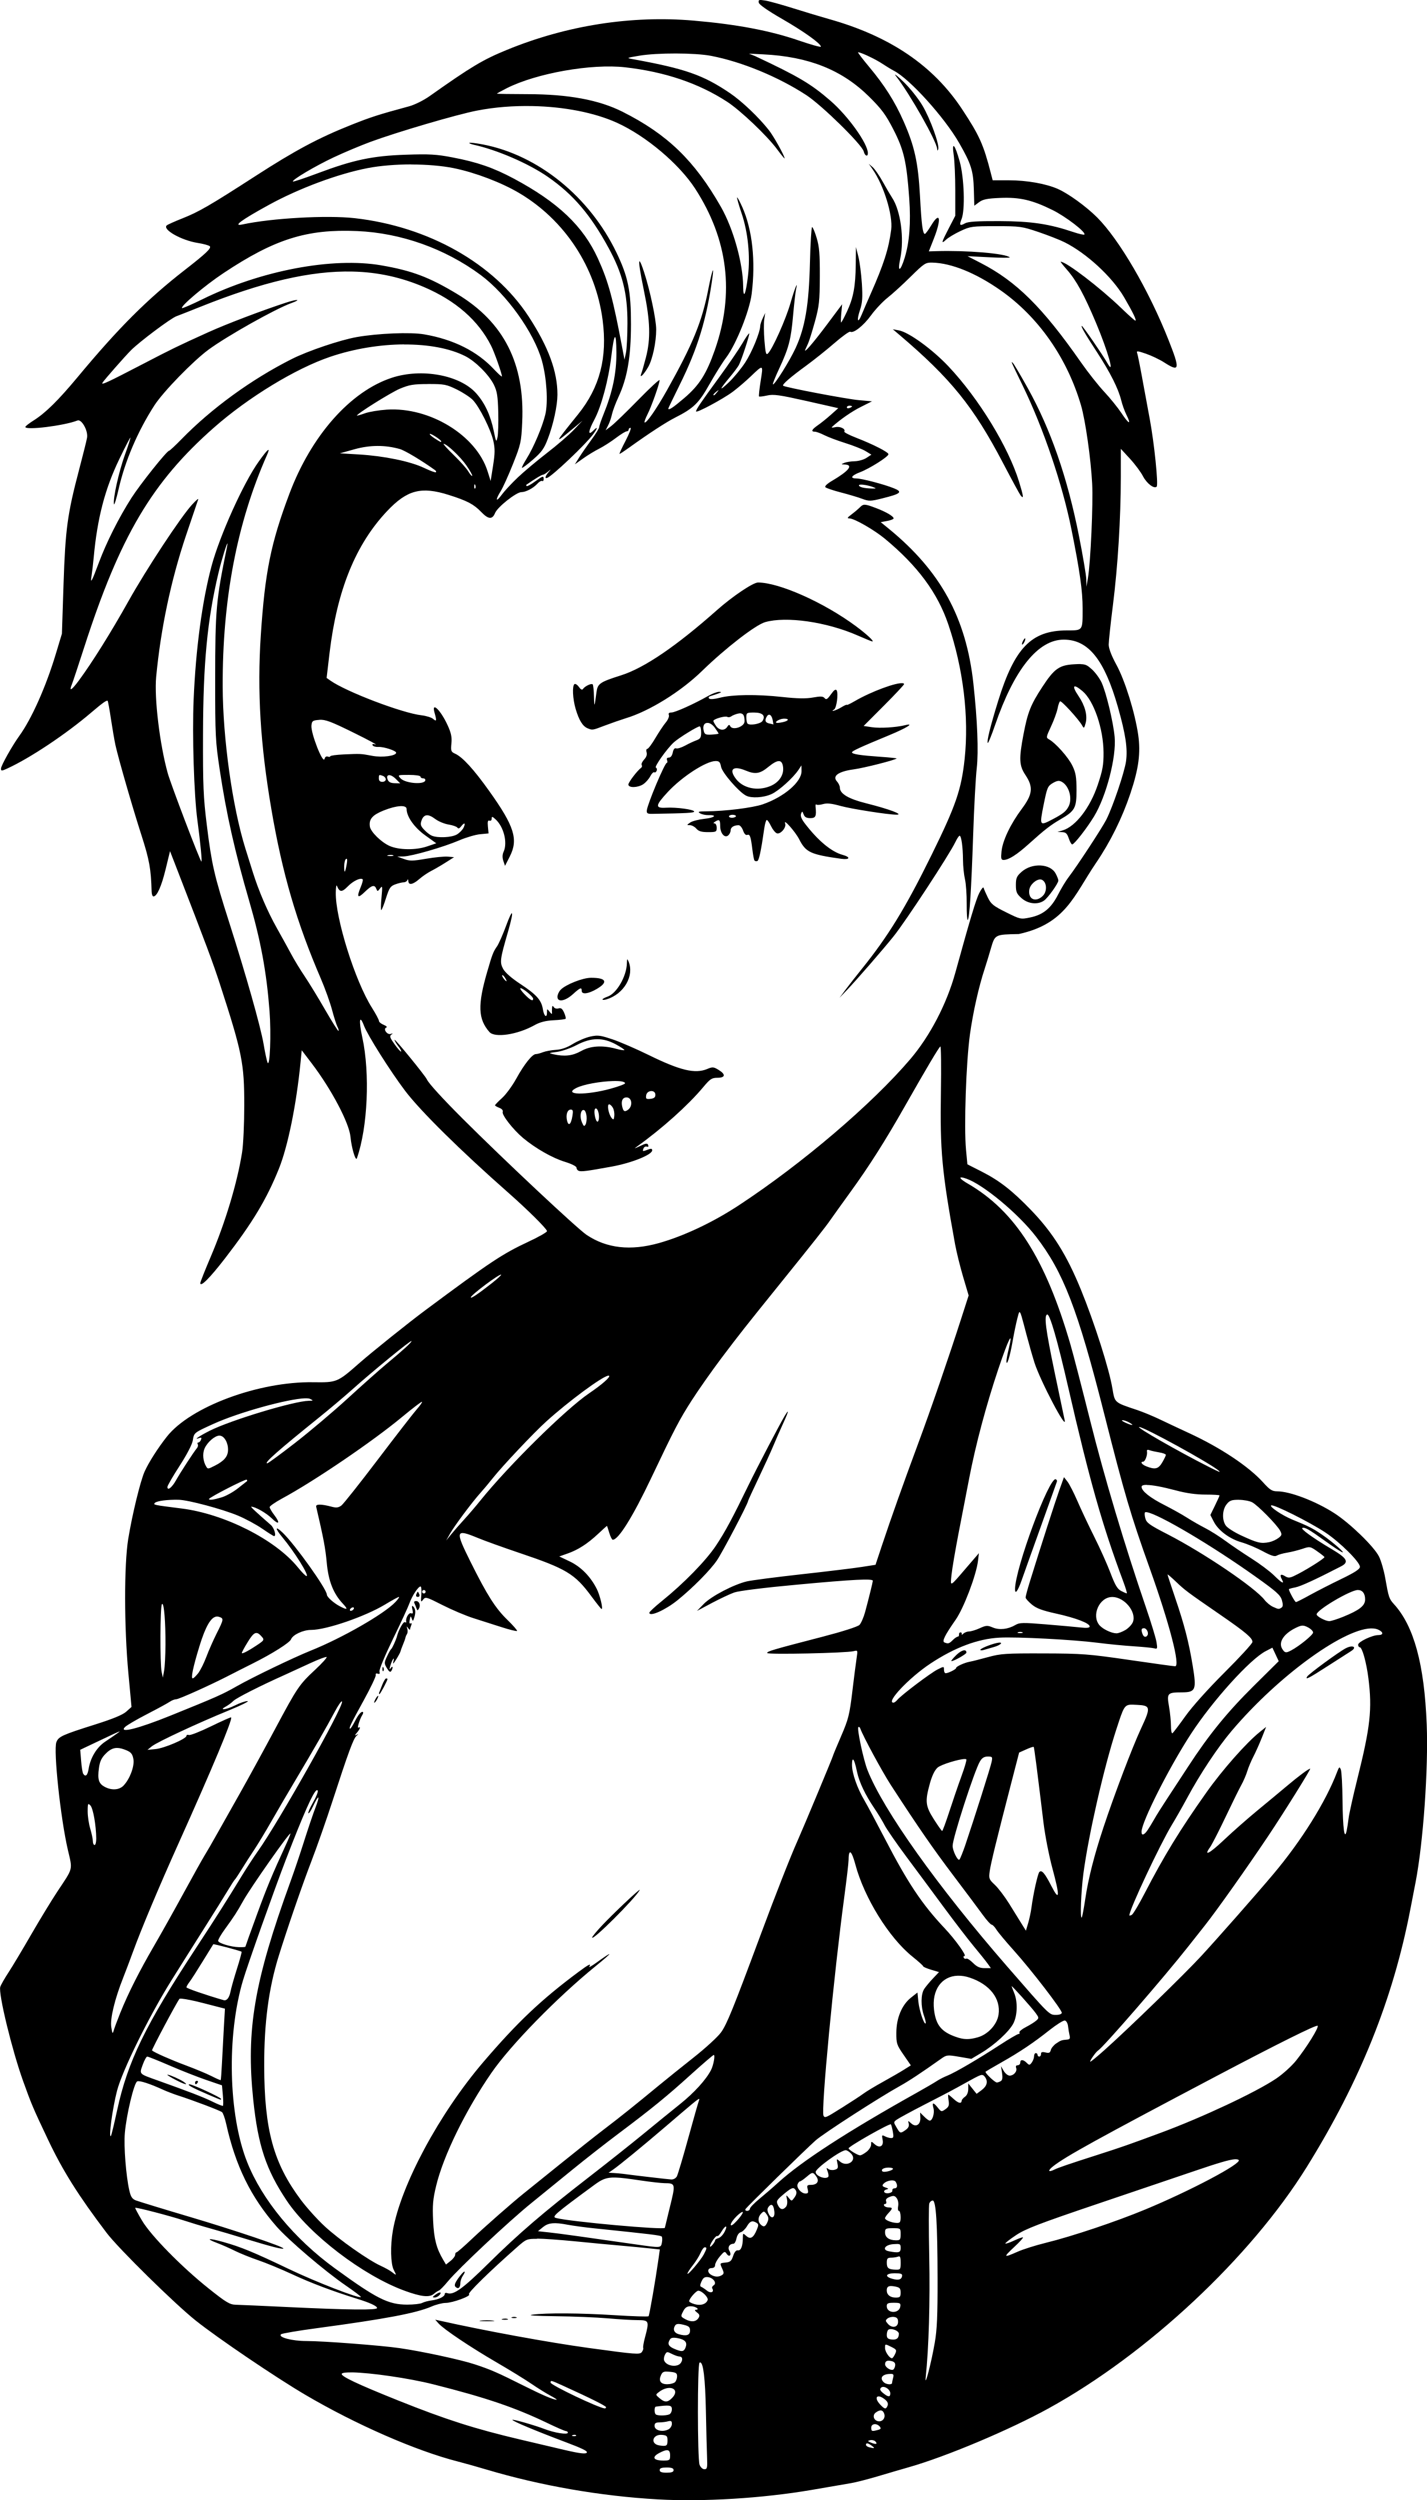 <?xml version="1.0" encoding="UTF-8" standalone="no"?>
<!-- Created with Inkscape (http://www.inkscape.org/) -->

<svg
   width="36.945mm"
   height="64.703mm"
   viewBox="0 0 36.945 64.703"
   version="1.1"
   id="svg10557"
   xml:space="preserve"
   inkscape:version="1.2 (dc2aedaf03, 2022-05-15)"
   sodipodi:docname="Punk woman sticker.svg"
   xmlns:inkscape="http://www.inkscape.org/namespaces/inkscape"
   xmlns:sodipodi="http://sodipodi.sourceforge.net/DTD/sodipodi-0.dtd"
   xmlns="http://www.w3.org/2000/svg"
   xmlns:svg="http://www.w3.org/2000/svg"
   xmlns:rdf="http://www.w3.org/1999/02/22-rdf-syntax-ns#"
   xmlns:cc="http://creativecommons.org/ns#"
   xmlns:dc="http://purl.org/dc/elements/1.1/"><title
     id="title10632">Punk woman sticker</title><sodipodi:namedview
     id="namedview10559"
     pagecolor="#ffffff"
     bordercolor="#666666"
     borderopacity="1.0"
     inkscape:showpageshadow="2"
     inkscape:pageopacity="0.0"
     inkscape:pagecheckerboard="0"
     inkscape:deskcolor="#d1d1d1"
     inkscape:document-units="mm"
     showgrid="false"
     inkscape:zoom="0.47835623"
     inkscape:cx="240.40661"
     inkscape:cy="366.88139"
     inkscape:window-width="1920"
     inkscape:window-height="991"
     inkscape:window-x="-9"
     inkscape:window-y="-9"
     inkscape:window-maximized="1"
     inkscape:current-layer="layer1" /><defs
     id="defs10554" /><g
     inkscape:label="Lager 1"
     inkscape:groupmode="layer"
     id="layer1"
     transform="translate(97.165,-23.154)"><path
       id="path10573"
       style="fill:#000000;stroke-width:0.045"
       d="m -77.45,23.155 c -0.073,-0.006 -0.081,0.012 -0.071,0.067 0.01,0.052 0.235,0.209 0.605,0.422 0.563,0.324 1.004,0.639 1.004,0.718 0,0.02 -0.259,-0.052 -0.576,-0.161 -0.742,-0.255 -1.606,-0.418 -2.723,-0.514 -1.609,-0.138 -3.282,0.124 -4.824,0.755 -0.63,0.258 -0.923,0.433 -2.005,1.198 -0.158,0.112 -0.39,0.227 -0.539,0.267 -0.791,0.214 -0.983,0.276 -1.495,0.48 -0.84,0.334 -1.449,0.659 -2.468,1.317 -1.196,0.772 -1.474,0.933 -1.907,1.104 -0.197,0.078 -0.377,0.159 -0.4,0.18 -0.113,0.107 0.376,0.384 0.797,0.452 0.152,0.024 0.294,0.063 0.318,0.086 0.049,0.049 -0.098,0.189 -0.648,0.616 -0.97,0.754 -1.712,1.495 -2.772,2.77 -0.504,0.605 -0.831,0.928 -1.142,1.124 -0.116,0.073 -0.212,0.148 -0.213,0.167 -0.004,0.093 1.008,-0.032 1.35,-0.167 0.107,-0.042 0.279,0.266 0.248,0.445 -0.013,0.075 -0.106,0.45 -0.207,0.832 -0.302,1.146 -0.355,1.536 -0.402,2.962 l -0.042,1.279 -0.16,0.53 c -0.255,0.847 -0.627,1.679 -0.945,2.117 -0.182,0.251 -0.472,0.768 -0.472,0.842 0,0.068 0.014,0.068 0.168,-0.003 0.586,-0.269 1.513,-0.887 2.166,-1.444 0.291,-0.248 0.404,-0.329 0.427,-0.305 0.01,0.01 0.049,0.226 0.087,0.479 0.038,0.253 0.09,0.555 0.116,0.671 0.077,0.349 0.439,1.604 0.673,2.33 0.205,0.639 0.246,0.866 0.263,1.459 0.002,0.068 0.023,0.123 0.047,0.123 0.091,0 0.207,-0.259 0.316,-0.707 l 0.113,-0.465 0.188,0.485 c 0.761,1.966 0.922,2.397 1.103,2.953 0.576,1.774 0.632,2.051 0.631,3.142 -5.8e-5,0.469 -0.025,1.014 -0.056,1.212 -0.123,0.785 -0.435,1.823 -0.82,2.723 -0.144,0.338 -0.262,0.636 -0.262,0.663 0,0.116 0.245,-0.129 0.64,-0.64 0.71,-0.92 1.076,-1.527 1.395,-2.32 0.231,-0.573 0.451,-1.652 0.558,-2.733 l 0.033,-0.332 0.253,0.332 c 0.516,0.676 0.978,1.553 1.01,1.914 0.024,0.275 0.134,0.64 0.165,0.55 0.28,-0.798 0.343,-2.198 0.14,-3.13 -0.096,-0.44 -0.072,-0.606 0.043,-0.303 0.096,0.252 0.678,1.173 1.063,1.683 0.396,0.524 1.431,1.545 2.666,2.633 0.512,0.451 1.01,0.945 1.01,1.002 0,0.027 -0.217,0.151 -0.482,0.274 -0.673,0.314 -0.984,0.521 -2.665,1.77 -0.448,0.333 -1.385,1.084 -1.721,1.379 -0.556,0.489 -0.574,0.496 -1.183,0.487 -1.414,-0.022 -3.179,0.634 -3.79,1.407 -0.234,0.296 -0.474,0.673 -0.578,0.907 -0.11,0.247 -0.322,1.12 -0.423,1.742 -0.109,0.67 -0.107,2.281 0.004,3.475 l 0.081,0.872 -0.135,0.121 c -0.092,0.083 -0.347,0.188 -0.803,0.332 -0.856,0.27 -0.952,0.314 -1.007,0.458 -0.08,0.211 0.108,1.979 0.298,2.791 0.123,0.529 0.143,0.451 -0.269,1.07 -0.15,0.226 -0.455,0.727 -0.678,1.112 -0.222,0.385 -0.487,0.828 -0.589,0.984 -0.102,0.156 -0.199,0.325 -0.215,0.377 -0.053,0.167 0.302,1.631 0.59,2.433 0.219,0.609 0.255,0.695 0.643,1.513 0.384,0.811 0.787,1.452 1.521,2.42 0.308,0.406 1.764,1.838 2.31,2.272 0.577,0.459 2.068,1.468 2.831,1.917 1.31,0.77 2.862,1.449 3.949,1.727 0.173,0.044 0.506,0.138 0.741,0.208 1.401,0.418 2.949,0.688 4.443,0.773 1.165,0.067 2.715,-0.029 3.972,-0.244 0.444,-0.076 0.91,-0.156 1.035,-0.178 0.125,-0.022 0.438,-0.102 0.696,-0.179 0.257,-0.077 0.608,-0.179 0.779,-0.228 0.968,-0.274 2.602,-0.961 3.627,-1.524 2.558,-1.407 5.229,-3.902 6.687,-6.247 1.375,-2.211 2.23,-4.333 2.679,-6.651 0.053,-0.272 0.115,-0.595 0.139,-0.718 0.198,-1.02 0.334,-2.945 0.289,-4.084 -0.062,-1.562 -0.331,-2.55 -0.852,-3.119 -0.121,-0.133 -0.136,-0.178 -0.22,-0.66 -0.035,-0.203 -0.109,-0.459 -0.164,-0.569 -0.129,-0.258 -0.753,-0.863 -1.159,-1.123 -0.486,-0.312 -1.148,-0.564 -1.478,-0.564 -0.129,0 -0.189,-0.038 -0.362,-0.23 -0.376,-0.416 -1.104,-0.9 -1.92,-1.277 -0.243,-0.112 -0.583,-0.272 -0.756,-0.355 -0.173,-0.083 -0.435,-0.191 -0.583,-0.241 -0.602,-0.201 -0.58,-0.182 -0.645,-0.566 -0.085,-0.505 -0.464,-1.693 -0.813,-2.547 -0.37,-0.905 -0.728,-1.476 -1.291,-2.061 -0.487,-0.505 -0.818,-0.764 -1.286,-1.001 l -0.363,-0.184 -0.036,-0.38 c -0.055,-0.583 0.002,-2.265 0.102,-2.983 0.08,-0.576 0.228,-1.233 0.382,-1.7 0.034,-0.102 0.104,-0.331 0.156,-0.51 0.111,-0.379 0.101,-0.374 0.727,-0.387 1.221,-0.267 1.426,-0.997 1.997,-1.837 0.374,-0.549 0.681,-1.17 0.894,-1.807 0.213,-0.636 0.267,-1.046 0.2,-1.51 -0.085,-0.581 -0.341,-1.405 -0.564,-1.814 -0.128,-0.234 -0.2,-0.423 -0.2,-0.523 0,-0.086 0.05,-0.547 0.11,-1.025 0.126,-0.994 0.203,-2.244 0.204,-3.308 l 1.69e-4,-0.733 0.236,0.256 c 0.13,0.141 0.282,0.345 0.338,0.454 0.098,0.188 0.289,0.334 0.354,0.269 0.048,-0.048 -0.063,-1.133 -0.181,-1.761 -0.06,-0.319 -0.152,-0.815 -0.204,-1.104 -0.052,-0.288 -0.107,-0.556 -0.121,-0.594 -0.023,-0.059 0.012,-0.056 0.232,0.02 0.142,0.049 0.353,0.15 0.468,0.224 0.405,0.26 0.418,0.189 0.108,-0.593 -0.504,-1.272 -1.269,-2.584 -1.843,-3.159 -0.28,-0.28 -0.741,-0.615 -1.014,-0.736 -0.31,-0.137 -0.805,-0.225 -1.269,-0.225 h -0.422 l -0.049,-0.191 c -0.189,-0.735 -0.294,-0.969 -0.741,-1.646 -0.748,-1.134 -1.87,-1.894 -3.455,-2.338 -0.197,-0.055 -0.607,-0.179 -0.91,-0.274 -0.303,-0.095 -0.633,-0.187 -0.734,-0.203 -0.041,-0.006 -0.072,-0.011 -0.096,-0.013 z m 2.524,1.355 c 0.099,0.021 0.434,0.18 0.602,0.292 0.101,0.067 0.238,0.15 0.303,0.184 0.41,0.211 1.309,1.206 1.689,1.869 0.31,0.54 0.366,0.718 0.38,1.208 l 0.012,0.415 0.124,-0.092 c 0.098,-0.073 0.211,-0.096 0.541,-0.11 0.508,-0.022 0.833,0.053 1.359,0.313 0.348,0.172 0.878,0.58 0.825,0.635 -0.013,0.013 -0.14,-0.016 -0.284,-0.064 -0.628,-0.212 -1.095,-0.281 -1.914,-0.284 -0.576,-0.002 -0.813,0.013 -0.89,0.057 -0.135,0.077 -0.157,0.051 -0.091,-0.11 0.095,-0.232 0.068,-1.069 -0.048,-1.488 -0.125,-0.453 -0.212,-0.544 -0.155,-0.163 0.022,0.145 0.04,0.557 0.04,0.915 v 0.651 l -0.168,0.324 c -0.195,0.376 -0.206,0.422 -0.067,0.292 0.056,-0.052 0.222,-0.152 0.37,-0.221 0.256,-0.12 0.301,-0.126 0.92,-0.126 0.621,0 0.671,0.007 1.1,0.152 0.247,0.084 0.55,0.202 0.673,0.264 0.569,0.283 1.234,0.897 1.543,1.424 0.23,0.394 0.332,0.606 0.291,0.606 -0.015,0 -0.181,-0.148 -0.369,-0.33 -0.552,-0.531 -1.422,-1.196 -1.564,-1.196 -0.011,0 0.062,0.093 0.162,0.207 0.242,0.275 0.444,0.643 0.75,1.369 0.312,0.74 0.502,1.412 0.297,1.048 -0.116,-0.206 -0.637,-0.963 -0.662,-0.963 -0.035,0 0.086,0.21 0.403,0.696 0.334,0.513 0.544,0.93 0.617,1.229 0.028,0.114 0.089,0.285 0.137,0.38 0.134,0.268 0.062,0.243 -0.129,-0.046 -0.095,-0.143 -0.296,-0.392 -0.447,-0.553 -0.151,-0.161 -0.422,-0.504 -0.603,-0.763 -0.994,-1.424 -1.674,-2.097 -2.595,-2.571 l -0.342,-0.176 0.559,0.028 c 0.307,0.016 0.548,0.017 0.534,0.003 -0.101,-0.101 -1.117,-0.186 -1.908,-0.161 l -0.187,0.006 0.129,-0.327 c 0.205,-0.52 0.164,-0.729 -0.068,-0.345 -0.073,0.121 -0.146,0.22 -0.163,0.22 -0.056,0 -0.087,-0.24 -0.127,-0.987 -0.047,-0.859 -0.139,-1.28 -0.423,-1.924 -0.226,-0.513 -0.489,-0.929 -0.897,-1.417 -0.164,-0.196 -0.291,-0.363 -0.283,-0.371 0.003,-0.003 0.013,-0.003 0.027,-2.54e-4 z m -2.849,0.032 0.359,0.018 c 1.194,0.058 2.057,0.404 2.762,1.105 0.319,0.317 0.424,0.46 0.622,0.846 0.27,0.528 0.339,0.83 0.407,1.778 0.045,0.629 0.006,1.135 -0.118,1.537 -0.114,0.37 -0.192,0.385 -0.115,0.022 0.109,-0.518 0.011,-1.247 -0.213,-1.581 -0.041,-0.062 -0.148,-0.244 -0.237,-0.405 -0.089,-0.161 -0.207,-0.333 -0.263,-0.381 l -0.102,-0.089 0.101,0.145 c 0.29,0.418 0.527,1.188 0.48,1.559 -0.064,0.499 -0.192,0.898 -0.541,1.685 -0.082,0.185 -0.182,0.415 -0.221,0.512 -0.103,0.252 -0.139,0.166 -0.047,-0.113 0.063,-0.19 0.073,-0.322 0.05,-0.687 -0.016,-0.249 -0.057,-0.563 -0.091,-0.699 l -0.063,-0.247 -0.005,0.454 c -0.006,0.568 -0.061,0.861 -0.228,1.218 -0.072,0.154 -0.14,0.281 -0.15,0.281 -0.01,0 -0.008,-0.106 0.004,-0.236 l 0.022,-0.236 -0.403,0.539 c -0.352,0.471 -0.609,0.765 -0.548,0.628 0.011,-0.025 0.043,-0.095 0.071,-0.157 0.028,-0.062 0.107,-0.314 0.175,-0.561 0.11,-0.4 0.124,-0.527 0.127,-1.167 0.002,-0.58 -0.013,-0.772 -0.082,-0.999 -0.046,-0.154 -0.099,-0.28 -0.118,-0.28 -0.018,0 -0.044,0.419 -0.056,0.931 -0.026,1.082 -0.125,1.667 -0.371,2.2 -0.154,0.334 -0.554,0.973 -0.588,0.939 -0.01,-0.01 0.061,-0.189 0.158,-0.397 0.253,-0.542 0.309,-0.754 0.365,-1.385 0.027,-0.309 0.062,-0.611 0.076,-0.673 0.062,-0.267 -0.034,-0.031 -0.146,0.359 -0.119,0.414 -0.457,1.171 -0.579,1.295 -0.051,0.051 -0.065,-7.46e-4 -0.092,-0.324 -0.018,-0.212 -0.02,-0.462 -0.006,-0.555 l 0.026,-0.169 -0.064,0.135 c -0.035,0.074 -0.065,0.166 -0.066,0.204 -0.005,0.167 -0.212,0.672 -0.386,0.94 -0.104,0.16 -0.295,0.393 -0.425,0.516 -0.265,0.252 -0.255,0.201 0.026,-0.135 0.103,-0.123 0.209,-0.265 0.234,-0.314 0.071,-0.138 0.285,-0.795 0.266,-0.815 -0.01,-0.01 -0.092,0.109 -0.182,0.264 -0.091,0.155 -0.357,0.544 -0.591,0.865 -0.485,0.664 -0.603,0.838 -0.603,0.889 -2.55e-4,0.054 0.702,-0.322 0.955,-0.512 0.123,-0.092 0.326,-0.266 0.453,-0.387 0.338,-0.323 0.334,-0.325 0.265,0.109 -0.034,0.212 -0.053,0.393 -0.043,0.403 0.01,0.01 0.105,-0.001 0.211,-0.025 0.163,-0.037 0.318,-0.015 1.017,0.142 l 0.824,0.186 -0.192,0.171 c -0.105,0.094 -0.257,0.216 -0.337,0.271 -0.158,0.109 -0.185,0.167 -0.077,0.167 0.038,0 0.149,0.041 0.246,0.09 0.097,0.05 0.344,0.142 0.548,0.206 0.204,0.064 0.438,0.157 0.52,0.207 l 0.149,0.091 -0.127,0.084 c -0.07,0.046 -0.208,0.085 -0.306,0.087 -0.099,0.002 -0.22,0.021 -0.269,0.042 -0.087,0.037 -0.086,0.039 0.009,0.042 0.236,0.008 0.117,0.162 -0.323,0.421 -0.133,0.078 -0.199,0.142 -0.173,0.168 0.023,0.023 0.203,0.083 0.399,0.134 0.196,0.051 0.444,0.124 0.55,0.164 0.18,0.067 0.215,0.067 0.533,-0.013 0.473,-0.118 0.525,-0.164 0.289,-0.259 -0.259,-0.104 -0.833,-0.254 -0.969,-0.254 -0.177,0 -0.133,-0.075 0.095,-0.162 0.251,-0.096 0.734,-0.402 0.734,-0.465 0,-0.054 -0.394,-0.255 -0.84,-0.428 -0.178,-0.069 -0.315,-0.14 -0.303,-0.159 0.042,-0.069 -0.113,-0.143 -0.236,-0.113 -0.075,0.018 -0.106,0.014 -0.079,-0.01 0.215,-0.194 0.509,-0.397 0.747,-0.516 l 0.285,-0.143 -0.337,-0.03 c -0.327,-0.029 -1.923,-0.333 -1.964,-0.374 -0.031,-0.031 0.191,-0.223 0.596,-0.518 0.197,-0.144 0.526,-0.406 0.73,-0.583 0.204,-0.177 0.389,-0.31 0.412,-0.296 0.082,0.05 0.344,-0.156 0.539,-0.426 0.11,-0.151 0.302,-0.355 0.426,-0.453 0.125,-0.098 0.395,-0.344 0.6,-0.547 0.352,-0.347 0.384,-0.367 0.561,-0.363 0.493,0.013 1.117,0.265 1.754,0.709 0.986,0.687 1.734,1.754 2.095,2.987 0.112,0.382 0.254,1.376 0.288,2.022 0.028,0.518 -0.04,2.035 -0.11,2.449 l -0.037,0.221 -0.005,-0.192 c -0.003,-0.106 -0.088,-0.609 -0.189,-1.12 -0.302,-1.523 -0.733,-2.766 -1.338,-3.849 -0.179,-0.321 -0.347,-0.604 -0.372,-0.628 -0.059,-0.056 -0.069,-0.079 0.263,0.606 0.531,1.098 1.016,2.529 1.25,3.691 0.217,1.076 0.292,1.606 0.291,2.054 -5.43e-4,0.588 0.014,0.568 -0.417,0.569 -0.911,0.003 -1.345,0.452 -1.772,1.832 -0.2,0.647 -0.299,1.047 -0.266,1.08 0.012,0.012 0.096,-0.196 0.188,-0.462 0.495,-1.442 1.114,-2.212 1.778,-2.212 0.638,0 1.054,0.519 1.404,1.75 0.198,0.698 0.254,1.072 0.209,1.397 -0.039,0.283 -0.341,1.175 -0.51,1.51 -0.112,0.22 -0.754,1.2 -0.981,1.496 -0.068,0.088 -0.189,0.289 -0.269,0.446 -0.18,0.352 -0.384,0.521 -0.717,0.59 -0.252,0.053 -0.256,0.052 -0.629,-0.133 -0.327,-0.162 -0.389,-0.211 -0.471,-0.379 -0.052,-0.106 -0.102,-0.22 -0.11,-0.253 -0.009,-0.033 -0.06,0.028 -0.114,0.136 -0.086,0.173 -0.233,0.662 -0.619,2.061 -0.223,0.808 -0.656,1.639 -1.168,2.239 -0.993,1.164 -2.79,2.696 -4.427,3.773 -0.674,0.444 -1.432,0.802 -2.079,0.984 h -8.8e-5 c -0.736,0.206 -1.353,0.136 -1.872,-0.212 -0.247,-0.166 -2.128,-1.929 -3.198,-2.997 -0.534,-0.533 -0.897,-0.931 -0.937,-1.027 -0.038,-0.09 -0.837,-1.069 -0.837,-1.025 0,0.024 0.043,0.097 0.095,0.164 0.052,0.066 0.086,0.13 0.075,0.141 -0.011,0.011 -0.087,-0.073 -0.168,-0.187 -0.121,-0.168 -0.137,-0.215 -0.086,-0.251 0.049,-0.035 0.045,-0.039 -0.016,-0.019 -0.094,0.03 -0.204,-0.131 -0.113,-0.165 0.031,-0.012 9.67e-4,-0.042 -0.068,-0.07 -0.068,-0.027 -0.123,-0.073 -0.123,-0.102 0,-0.029 -0.082,-0.183 -0.183,-0.343 -0.436,-0.69 -0.945,-2.312 -0.935,-2.98 0.002,-0.132 0.015,-0.21 0.03,-0.173 0.067,0.169 0.128,0.173 0.28,0.017 0.14,-0.144 0.335,-0.236 0.387,-0.184 0.013,0.013 -0.009,0.098 -0.047,0.19 -0.115,0.275 -0.086,0.317 0.097,0.139 0.186,-0.18 0.257,-0.2 0.303,-0.084 0.028,0.073 0.035,0.072 0.098,-0.011 0.061,-0.081 0.064,-0.059 0.036,0.236 -0.017,0.179 -0.02,0.325 -0.006,0.325 0.014,0 0.069,-0.138 0.122,-0.307 0.085,-0.269 0.115,-0.313 0.242,-0.359 0.08,-0.029 0.177,-0.052 0.217,-0.052 0.039,0 0.082,-0.025 0.094,-0.056 0.014,-0.034 0.024,-0.024 0.026,0.022 0.005,0.115 0.115,0.096 0.283,-0.05 0.081,-0.071 0.218,-0.164 0.304,-0.208 0.086,-0.044 0.256,-0.142 0.377,-0.219 l 0.22,-0.14 -0.162,-0.014 c -0.089,-0.008 -0.342,0.017 -0.563,0.055 -0.348,0.06 -0.423,0.061 -0.574,0.006 l -0.173,-0.063 0.162,-0.003 c 0.212,-0.004 1.038,-0.242 1.446,-0.417 0.177,-0.076 0.42,-0.147 0.54,-0.158 l 0.217,-0.021 -0.017,-0.176 c -0.012,-0.129 -0.002,-0.17 0.041,-0.154 0.032,0.012 0.057,-0.01 0.057,-0.051 0,-0.063 0.013,-0.062 0.096,0.013 0.216,0.192 0.32,0.606 0.213,0.842 -0.034,0.074 -0.036,0.151 -0.007,0.238 l 0.043,0.128 0.124,-0.244 c 0.224,-0.44 0.118,-0.781 -0.528,-1.686 -0.404,-0.568 -0.695,-0.886 -0.888,-0.973 -0.106,-0.048 -0.114,-0.071 -0.096,-0.265 0.016,-0.165 -0.006,-0.271 -0.1,-0.475 -0.18,-0.393 -0.424,-0.625 -0.336,-0.319 0.059,0.207 0.052,0.237 -0.037,0.159 -0.043,-0.038 -0.18,-0.08 -0.303,-0.094 -0.5,-0.058 -1.941,-0.606 -2.356,-0.897 l -0.099,-0.07 0.076,-0.643 c 0.193,-1.625 0.673,-2.808 1.489,-3.673 0.518,-0.549 0.883,-0.645 1.595,-0.42 0.477,0.15 0.65,0.241 0.841,0.44 0.189,0.196 0.288,0.204 0.362,0.026 0.064,-0.155 0.549,-0.538 0.68,-0.538 0.115,0 0.309,-0.102 0.415,-0.219 0.046,-0.051 0.102,-0.082 0.123,-0.069 0.021,0.013 0.039,-0.007 0.039,-0.046 0,-0.095 -0.018,-0.09 -0.232,0.065 -0.102,0.074 -0.197,0.125 -0.209,0.112 -0.013,-0.013 -0.014,-0.029 -0.004,-0.036 0.236,-0.162 0.39,-0.256 0.422,-0.256 0.021,0 0.081,-0.035 0.132,-0.079 0.092,-0.077 0.092,-0.077 0.015,0.015 -0.086,0.103 -0.102,0.169 -0.035,0.146 0.129,-0.044 0.993,-0.863 1.189,-1.126 0.129,-0.174 0.131,-0.223 0.003,-0.096 -0.143,0.143 -0.128,0.01 0.031,-0.287 0.18,-0.336 0.367,-1.03 0.439,-1.636 0.075,-0.628 0.128,-0.669 0.132,-0.102 0.003,0.532 -0.1,1.026 -0.332,1.597 -0.063,0.154 -0.114,0.305 -0.114,0.335 0,0.03 -0.089,0.176 -0.199,0.324 -0.109,0.148 -0.251,0.353 -0.315,0.454 l -0.116,0.185 0.214,-0.152 c 0.118,-0.084 0.304,-0.198 0.415,-0.253 0.11,-0.056 0.304,-0.179 0.43,-0.275 0.127,-0.096 0.253,-0.174 0.282,-0.174 0.029,0 0.052,-0.02 0.052,-0.045 0,-0.025 0.021,-0.045 0.048,-0.045 0.026,0 -0.032,0.151 -0.129,0.337 -0.097,0.185 -0.167,0.337 -0.155,0.337 0.012,0 0.115,-0.067 0.23,-0.15 0.517,-0.372 0.967,-0.666 1.205,-0.787 0.486,-0.247 0.614,-0.371 0.894,-0.867 0.144,-0.254 0.337,-0.564 0.43,-0.687 0.26,-0.345 0.607,-1.211 0.662,-1.652 0.106,-0.846 0.018,-1.66 -0.244,-2.247 -0.065,-0.145 -0.125,-0.256 -0.134,-0.247 -0.009,0.009 0.045,0.199 0.12,0.421 0.162,0.481 0.224,1.096 0.163,1.604 -0.059,0.492 -0.122,0.63 -0.126,0.274 -0.006,-0.605 -0.255,-1.493 -0.576,-2.056 -0.683,-1.197 -1.386,-1.877 -2.546,-2.46 -0.612,-0.308 -1.4,-0.454 -2.457,-0.456 -0.438,-8.65e-4 -0.797,-0.007 -0.797,-0.013 0,-0.006 0.116,-0.07 0.258,-0.142 0.77,-0.388 2.192,-0.639 3.063,-0.54 1.027,0.116 1.902,0.412 2.638,0.89 0.347,0.225 1.033,0.877 1.296,1.231 0.107,0.145 0.195,0.251 0.195,0.237 0,-0.065 -0.281,-0.57 -0.405,-0.728 -0.264,-0.337 -0.697,-0.748 -1.008,-0.96 -0.694,-0.471 -1.164,-0.635 -2.513,-0.88 -0.177,-0.032 -0.175,-0.033 0.157,-0.089 0.47,-0.08 1.443,-0.078 1.866,0.003 0.791,0.151 1.741,0.543 2.465,1.016 0.403,0.263 1.442,1.282 1.486,1.458 0.029,0.116 0.107,0.149 0.107,0.044 0,-0.246 -0.508,-0.957 -0.969,-1.357 -0.505,-0.437 -0.823,-0.626 -1.948,-1.154 z m 3.784,0.545 c -7.81e-4,0.004 0.007,0.017 0.024,0.038 0.365,0.469 1.055,1.69 1.065,1.884 0.003,0.049 0.01,0.052 0.027,0.009 0.042,-0.105 -0.203,-0.787 -0.407,-1.131 -0.113,-0.191 -0.331,-0.463 -0.504,-0.628 -0.126,-0.121 -0.203,-0.185 -0.206,-0.173 z m -9.392,0.812 c 0.811,0.016 1.605,0.166 2.193,0.433 0.749,0.34 1.609,1.065 2.024,1.706 0.851,1.315 1.021,2.708 0.509,4.171 -0.218,0.622 -0.402,0.913 -0.788,1.243 -0.3,0.256 -0.417,0.333 -0.417,0.273 0,-0.01 0.134,-0.287 0.297,-0.617 0.464,-0.936 0.695,-1.694 0.846,-2.775 0.049,-0.351 -0.015,-0.17 -0.106,0.297 -0.163,0.843 -0.398,1.419 -1.063,2.607 -0.281,0.503 -0.549,0.888 -0.589,0.848 -0.011,-0.011 0.023,-0.104 0.075,-0.207 0.103,-0.201 0.314,-0.796 0.314,-0.886 1.72e-4,-0.03 -0.247,0.198 -0.549,0.507 -0.302,0.309 -0.617,0.613 -0.699,0.677 l -0.15,0.115 0.066,-0.129 c 0.036,-0.071 0.081,-0.199 0.099,-0.286 0.018,-0.086 0.094,-0.288 0.168,-0.448 0.23,-0.495 0.323,-1.037 0.324,-1.886 4.73e-4,-0.859 -0.073,-1.223 -0.375,-1.85 -0.695,-1.445 -2.028,-2.525 -3.456,-2.799 -0.183,-0.035 -0.342,-0.054 -0.353,-0.043 -0.011,0.011 0.037,0.033 0.108,0.049 0.605,0.132 1.42,0.484 1.92,0.829 0.655,0.453 1.107,0.98 1.575,1.84 0.364,0.667 0.491,1.175 0.49,1.952 -6.51e-4,0.321 -0.018,0.664 -0.039,0.763 l -0.038,0.18 -0.055,-0.292 c -0.242,-1.289 -0.363,-1.736 -0.633,-2.327 -0.382,-0.838 -1.035,-1.457 -2.176,-2.067 -0.531,-0.283 -0.943,-0.426 -1.586,-0.549 -0.424,-0.081 -0.6,-0.091 -1.214,-0.07 -0.86,0.029 -1.357,0.134 -2.281,0.481 -0.341,0.128 -0.629,0.224 -0.639,0.213 -0.037,-0.037 0.571,-0.398 1.049,-0.623 0.264,-0.125 0.695,-0.306 0.957,-0.403 0.682,-0.252 2.229,-0.707 2.755,-0.809 0.458,-0.09 0.951,-0.128 1.438,-0.118 z m -3.134,1.512 c 0.398,2.88e-4 0.793,0.032 1.106,0.096 0.549,0.112 1.232,0.372 1.69,0.644 1.177,0.698 1.977,1.914 2.157,3.28 0.129,0.976 -0.071,1.747 -0.635,2.446 -0.63,0.781 -0.632,0.785 -0.123,0.362 l 0.239,-0.199 -0.224,0.236 c -0.123,0.13 -0.436,0.4 -0.696,0.6 -0.259,0.2 -0.6,0.486 -0.758,0.636 -0.158,0.15 -0.345,0.351 -0.415,0.447 -0.154,0.21 -0.171,0.139 -0.024,-0.097 0.057,-0.092 0.2,-0.408 0.317,-0.703 0.202,-0.507 0.214,-0.564 0.238,-1.077 0.07,-1.518 -0.475,-2.591 -1.685,-3.32 -0.722,-0.435 -1.164,-0.602 -1.959,-0.74 -1.263,-0.22 -3.123,0.132 -4.636,0.877 -0.279,0.137 -0.517,0.24 -0.528,0.229 -0.046,-0.046 0.591,-0.585 1.068,-0.902 1.333,-0.887 2.165,-1.149 3.469,-1.092 1.135,0.049 2.275,0.455 3.196,1.137 0.671,0.498 1.379,1.488 1.584,2.215 0.124,0.442 0.165,1.078 0.089,1.395 -0.074,0.313 -0.304,0.854 -0.482,1.139 -0.077,0.123 -0.132,0.231 -0.122,0.241 0.01,0.01 0.139,-0.086 0.286,-0.214 0.221,-0.192 0.288,-0.284 0.383,-0.535 0.143,-0.373 0.248,-0.856 0.249,-1.143 0.002,-0.601 -0.233,-1.238 -0.746,-2.024 -0.897,-1.372 -2.591,-2.329 -4.504,-2.545 -0.718,-0.081 -2.155,1.01e-4 -2.906,0.163 -0.263,0.057 -0.028,-0.116 0.684,-0.506 0.785,-0.43 1.793,-0.805 2.561,-0.953 0.328,-0.063 0.73,-0.095 1.128,-0.095 z m 5.909,2.506 c -0.026,0.005 0.013,0.272 0.118,0.777 0.159,0.768 0.173,1.227 0.049,1.706 -0.047,0.183 -0.101,0.371 -0.12,0.418 -0.059,0.15 0.061,0.037 0.178,-0.167 0.112,-0.196 0.207,-0.64 0.207,-0.969 0,-0.259 -0.162,-1.023 -0.314,-1.486 -0.063,-0.191 -0.102,-0.282 -0.118,-0.28 z m -7.422,0.265 c 0.656,0.016 1.254,0.15 1.834,0.397 0.829,0.354 1.414,0.865 1.747,1.525 0.087,0.173 0.279,0.717 0.279,0.791 0,0.02 -0.093,-0.064 -0.207,-0.185 -0.436,-0.467 -1.044,-0.771 -1.805,-0.903 -0.353,-0.061 -1.201,-0.027 -1.751,0.071 -0.429,0.076 -1.262,0.358 -1.677,0.567 -1.045,0.526 -2.078,1.277 -2.86,2.079 -0.158,0.162 -0.301,0.295 -0.317,0.295 -0.057,0 -0.748,0.866 -0.977,1.224 -0.327,0.514 -0.643,1.141 -0.841,1.671 -0.184,0.495 -0.228,0.573 -0.189,0.337 0.014,-0.086 0.039,-0.298 0.055,-0.471 0.094,-1.018 0.29,-1.771 0.663,-2.545 0.151,-0.314 0.281,-0.564 0.288,-0.557 0.007,0.007 -0.056,0.207 -0.142,0.443 -0.157,0.433 -0.313,1.137 -0.285,1.28 0.008,0.042 0.063,-0.133 0.121,-0.389 0.166,-0.73 0.494,-1.496 0.925,-2.165 0.228,-0.354 1.006,-1.154 1.408,-1.448 0.485,-0.355 1.723,-1.05 2.136,-1.2 0.279,-0.101 0.164,-0.111 -0.138,-0.012 -0.652,0.214 -1.541,0.553 -2.016,0.768 -0.804,0.364 -0.924,0.423 -1.705,0.829 -0.907,0.471 -1.071,0.547 -1.027,0.474 0.04,-0.067 0.572,-0.673 0.737,-0.839 0.215,-0.217 1.026,-0.825 1.174,-0.88 0.082,-0.03 0.36,-0.14 0.62,-0.244 1.6,-0.641 2.855,-0.94 3.949,-0.913 z m 13.98,1.493 0.173,0.147 c 1.332,1.133 1.916,1.855 2.682,3.318 0.224,0.428 0.429,0.805 0.454,0.836 0.086,0.105 0.077,0.03 -0.039,-0.351 -0.277,-0.902 -1.044,-2.157 -1.826,-2.986 -0.417,-0.443 -1.03,-0.888 -1.287,-0.935 z m -12.652,0.394 c 0.619,-0.003 1.182,0.098 1.585,0.303 0.266,0.136 0.614,0.485 0.74,0.742 0.081,0.165 0.101,0.295 0.112,0.705 0.007,0.277 -0.002,0.57 -0.02,0.651 -0.031,0.139 -0.037,0.129 -0.096,-0.159 -0.084,-0.409 -0.231,-0.727 -0.455,-0.978 -0.421,-0.474 -1.415,-0.656 -2.187,-0.402 -1.075,0.355 -2.084,1.497 -2.649,3 -0.482,1.281 -0.633,2.027 -0.741,3.667 -0.096,1.447 -0.011,2.834 0.275,4.505 0.285,1.665 0.653,2.923 1.281,4.381 0.106,0.247 0.236,0.608 0.288,0.803 0.052,0.195 0.116,0.394 0.141,0.441 0.026,0.048 0.038,0.096 0.027,0.106 -0.011,0.011 -0.166,-0.235 -0.345,-0.545 -0.179,-0.311 -0.417,-0.7 -0.528,-0.865 -0.112,-0.165 -0.268,-0.421 -0.347,-0.569 -0.079,-0.148 -0.248,-0.454 -0.375,-0.68 -0.242,-0.43 -0.469,-0.957 -0.624,-1.451 -0.051,-0.16 -0.136,-0.433 -0.19,-0.605 -0.338,-1.08 -0.585,-2.845 -0.59,-4.202 -0.007,-2.255 0.371,-4.233 1.144,-5.98 0.103,-0.232 0.031,-0.177 -0.211,0.162 -0.395,0.553 -1.007,1.91 -1.221,2.703 -0.242,0.902 -0.409,2.145 -0.464,3.456 -0.039,0.928 0.009,2.462 0.097,3.119 0.08,0.598 0.128,1.101 0.103,1.073 -0.05,-0.054 -0.789,-1.997 -0.87,-2.285 -0.206,-0.737 -0.352,-1.945 -0.3,-2.491 0.118,-1.248 0.382,-2.499 0.771,-3.658 0.162,-0.481 0.305,-0.904 0.318,-0.939 0.013,-0.035 -0.058,0.026 -0.158,0.135 -0.297,0.324 -1.183,1.668 -1.654,2.51 -0.443,0.792 -0.937,1.582 -1.279,2.044 -0.189,0.255 -0.261,0.296 -0.182,0.104 0.024,-0.059 0.168,-0.49 0.319,-0.959 0.928,-2.877 1.755,-4.278 3.362,-5.692 0.888,-0.782 2.115,-1.529 3.008,-1.831 0.622,-0.211 1.295,-0.318 1.914,-0.321 z m 0.625,1.023 c 0.415,-2.38e-4 0.472,0.011 0.741,0.143 0.16,0.079 0.346,0.201 0.413,0.271 0.172,0.18 0.463,0.761 0.53,1.057 0.046,0.204 0.044,0.322 -0.007,0.645 l -0.062,0.394 -0.08,-0.253 c -0.293,-0.93 -1.498,-1.666 -2.608,-1.594 -0.2,0.013 -0.454,0.055 -0.564,0.094 -0.11,0.039 -0.204,0.066 -0.209,0.061 -0.03,-0.03 0.872,-0.596 1.11,-0.696 0.246,-0.103 0.35,-0.12 0.736,-0.121 z m 7.516,0.157 c 0.002,0.002 -0.011,0.021 -0.039,0.056 -0.034,0.043 -0.069,0.079 -0.079,0.079 -0.037,0 -0.013,-0.037 0.062,-0.096 0.036,-0.028 0.054,-0.041 0.056,-0.039 z m 3.388,0.404 c 0.037,0 0.067,0.008 0.067,0.018 0,0.01 -0.03,0.029 -0.067,0.043 -0.037,0.014 -0.067,0.006 -0.067,-0.018 0,-0.024 0.03,-0.043 0.067,-0.043 z m -10.865,0.73 c 0.022,-0.022 0.296,0.157 0.296,0.193 0,0.03 -0.012,0.025 -0.17,-0.077 -0.081,-0.052 -0.138,-0.104 -0.126,-0.116 z m 0.357,0.257 c 0.083,0 0.437,0.335 0.594,0.563 0.093,0.135 0.159,0.254 0.148,0.266 -0.012,0.012 -0.057,-0.04 -0.101,-0.114 -0.044,-0.075 -0.214,-0.266 -0.378,-0.425 -0.164,-0.159 -0.282,-0.289 -0.262,-0.289 z m -1.711,0.055 c 0.196,-8.65e-4 0.39,0.026 0.58,0.08 0.13,0.037 0.572,0.302 0.912,0.547 0.024,0.017 0.033,0.042 0.021,0.054 -0.013,0.013 -0.152,-0.039 -0.309,-0.114 -0.354,-0.168 -1.032,-0.308 -1.685,-0.347 l -0.494,-0.029 0.381,-0.106 c 0.2,-0.056 0.398,-0.084 0.594,-0.085 z m 2.515,0.994 c 0.005,-0.005 0.011,0.002 0.018,0.02 0.013,0.032 0.011,0.071 -0.004,0.086 -0.015,0.015 -0.026,-0.012 -0.024,-0.059 0.001,-0.026 0.004,-0.042 0.009,-0.047 z m 9.988,0.007 c 0.07,-0.006 0.224,0.022 0.344,0.069 0.073,0.029 0.065,0.035 -0.045,0.032 -0.204,-0.005 -0.337,-0.038 -0.337,-0.083 0,-0.01 0.014,-0.016 0.037,-0.018 z m 0.12,0.52 c -0.057,-0.002 -0.09,0.023 -0.139,0.073 -0.043,0.043 -0.139,0.124 -0.214,0.18 -0.107,0.08 -0.118,0.101 -0.052,0.101 0.125,0 0.641,0.296 0.921,0.528 0.847,0.702 1.362,1.398 1.639,2.213 0.388,1.141 0.54,2.396 0.423,3.487 -0.085,0.791 -0.228,1.207 -0.855,2.48 -0.674,1.371 -1.123,2.103 -1.813,2.959 -0.149,0.185 -0.339,0.428 -0.422,0.539 l -0.15,0.202 0.196,-0.205 c 0.249,-0.261 0.941,-1.057 1.21,-1.394 0.318,-0.398 1.44,-2.11 1.594,-2.432 0.043,-0.091 0.093,-0.165 0.11,-0.165 0.045,0 0.086,0.294 0.088,0.628 8.82e-4,0.16 0.024,0.383 0.05,0.494 0.027,0.111 0.048,0.401 0.046,0.645 -0.002,0.244 0.011,0.429 0.027,0.413 0.046,-0.046 0.091,-0.762 0.14,-2.202 0.024,-0.716 0.066,-1.493 0.093,-1.728 0.049,-0.429 0.017,-1.239 -0.087,-2.188 -0.186,-1.702 -0.848,-2.911 -2.199,-4.014 l -0.2,-0.163 0.167,-0.031 c 0.092,-0.017 0.167,-0.047 0.167,-0.066 0,-0.054 -0.195,-0.169 -0.457,-0.268 -0.146,-0.055 -0.226,-0.083 -0.283,-0.085 z m -16.507,1.003 c 0.003,0.004 -1.55e-4,0.032 -0.012,0.09 -0.284,1.382 -0.305,1.616 -0.306,3.433 -7.63e-4,1.45 0.007,1.599 0.119,2.341 0.172,1.142 0.388,2.101 0.76,3.381 0.3,1.029 0.45,1.839 0.528,2.85 0.046,0.598 0.011,1.492 -0.053,1.335 -0.018,-0.043 -0.064,-0.26 -0.102,-0.483 -0.08,-0.459 -0.453,-1.777 -0.895,-3.16 -0.382,-1.195 -0.447,-1.479 -0.573,-2.494 -0.09,-0.727 -0.103,-1.02 -0.099,-2.356 0.005,-1.853 0.111,-2.957 0.4,-4.174 0.082,-0.347 0.219,-0.781 0.233,-0.764 z m 13.735,1.01 c -0.127,0 -0.661,0.359 -1.059,0.712 -1.057,0.937 -1.886,1.501 -2.485,1.69 -0.549,0.174 -0.608,0.214 -0.637,0.437 -0.051,0.393 -0.059,0.408 -0.065,0.12 -0.003,-0.163 -0.019,-0.308 -0.034,-0.324 -0.033,-0.033 -0.204,0.049 -0.251,0.121 -0.021,0.032 -0.058,0.014 -0.104,-0.052 -0.039,-0.056 -0.091,-0.09 -0.114,-0.076 -0.065,0.04 -0.049,0.383 0.03,0.648 0.086,0.29 0.182,0.445 0.307,0.496 0.131,0.053 0.118,0.055 0.458,-0.074 0.17,-0.064 0.409,-0.147 0.532,-0.185 0.611,-0.184 1.422,-0.687 1.975,-1.225 0.602,-0.586 1.382,-1.19 1.632,-1.262 0.545,-0.158 1.594,-0.007 2.396,0.345 0.194,0.085 0.365,0.155 0.38,0.155 0.057,0 -0.152,-0.194 -0.434,-0.402 -0.828,-0.611 -1.981,-1.124 -2.527,-1.124 z m 6.919,1.446 c -0.007,-0.006 -0.022,0.007 -0.04,0.035 -0.024,0.037 -0.044,0.088 -0.044,0.112 0,0.025 0.02,0.015 0.044,-0.022 0.024,-0.037 0.043,-0.088 0.043,-0.112 0,-0.006 -0.001,-0.01 -0.003,-0.012 z m 1.433,0.664 c -0.044,-5.09e-4 -0.098,0.002 -0.168,0.006 -0.385,0.022 -0.514,0.114 -0.824,0.589 -0.299,0.457 -0.377,0.653 -0.485,1.221 -0.122,0.638 -0.114,0.81 0.049,1.055 0.209,0.314 0.189,0.498 -0.096,0.88 -0.292,0.392 -0.496,0.821 -0.523,1.101 -0.018,0.182 -0.009,0.218 0.054,0.218 0.131,0 0.344,-0.136 0.659,-0.42 0.397,-0.358 0.556,-0.482 0.806,-0.627 0.384,-0.222 0.424,-0.295 0.423,-0.763 -8.48e-4,-0.342 -0.019,-0.449 -0.109,-0.633 -0.105,-0.216 -0.433,-0.584 -0.602,-0.677 -0.08,-0.044 -0.078,-0.059 0.052,-0.337 0.075,-0.16 0.15,-0.367 0.168,-0.459 0.017,-0.092 0.047,-0.178 0.066,-0.189 0.036,-0.022 0.487,0.472 0.572,0.627 0.044,0.081 0.052,0.075 0.09,-0.067 0.051,-0.192 -0.017,-0.451 -0.185,-0.697 -0.185,-0.273 -0.139,-0.331 0.102,-0.128 0.294,0.247 0.542,0.971 0.546,1.59 0.002,0.318 -0.023,0.458 -0.15,0.836 -0.197,0.589 -0.572,1.077 -0.908,1.179 l -0.135,0.041 0.12,0.004 c 0.096,0.003 0.13,0.036 0.172,0.161 0.029,0.086 0.069,0.157 0.089,0.157 0.053,0 0.378,-0.416 0.566,-0.725 0.318,-0.523 0.581,-1.54 0.533,-2.057 -0.036,-0.392 -0.221,-1.158 -0.339,-1.41 -0.053,-0.112 -0.168,-0.267 -0.255,-0.344 -0.112,-0.099 -0.156,-0.127 -0.288,-0.129 z m -4.604,0.497 c -0.156,-0.027 -0.81,0.21 -1.25,0.467 -0.108,0.063 -0.197,0.105 -0.197,0.092 0,-0.013 -0.066,0.016 -0.146,0.065 -0.133,0.081 -0.305,0.132 -0.183,0.054 0.064,-0.041 0.114,-0.416 0.065,-0.494 -0.025,-0.04 -0.068,-0.009 -0.148,0.103 -0.092,0.129 -0.123,0.148 -0.164,0.098 -0.04,-0.049 -0.102,-0.052 -0.301,-0.016 -0.181,0.033 -0.402,0.029 -0.797,-0.014 -0.658,-0.072 -1.29,-0.064 -1.612,0.02 -0.14,0.037 -0.253,0.045 -0.278,0.022 -0.025,-0.024 -0.016,-0.048 0.022,-0.061 0.301,-0.096 0.33,-0.11 0.239,-0.114 -0.052,-0.002 -0.183,0.047 -0.292,0.109 -0.358,0.204 -0.852,0.426 -0.946,0.426 -0.063,0 -0.084,0.021 -0.067,0.066 0.014,0.036 -0.022,0.123 -0.08,0.192 -0.058,0.069 -0.179,0.251 -0.27,0.405 -0.09,0.154 -0.184,0.279 -0.209,0.279 -0.025,0 -0.033,0.04 -0.018,0.089 0.018,0.057 -0.004,0.123 -0.063,0.186 -0.05,0.054 -0.079,0.117 -0.064,0.141 0.015,0.024 0.009,0.056 -0.013,0.072 -0.1,0.073 -0.331,0.375 -0.331,0.434 0,0.091 0.242,0.086 0.385,-0.008 0.062,-0.041 0.143,-0.132 0.18,-0.203 0.037,-0.071 0.084,-0.119 0.105,-0.106 0.021,0.013 0.049,-0.005 0.063,-0.04 0.014,-0.035 0.004,-0.071 -0.021,-0.08 -0.05,-0.017 0.285,-0.49 0.463,-0.653 0.125,-0.115 0.61,-0.415 0.67,-0.415 0.022,0 0.039,0.071 0.039,0.158 0,0.132 -0.021,0.166 -0.123,0.203 -0.068,0.025 -0.2,0.086 -0.294,0.138 -0.094,0.051 -0.197,0.083 -0.231,0.07 -0.039,-0.015 -0.07,0.023 -0.087,0.108 -0.016,0.081 -0.055,0.131 -0.1,0.131 -0.047,0 -0.064,0.024 -0.047,0.067 0.014,0.037 0.011,0.067 -0.006,0.068 -0.055,8.48e-4 -0.505,1.073 -0.519,1.234 -0.006,0.073 0.019,0.089 0.138,0.087 0.905,-0.015 1.088,-0.025 1.088,-0.06 0,-0.052 -0.459,-0.115 -0.729,-0.099 -0.287,0.017 -0.28,-0.054 0.042,-0.402 0.371,-0.401 0.997,-0.806 1.244,-0.806 0.091,0 0.117,0.028 0.14,0.15 0.028,0.151 0.453,0.643 0.643,0.744 0.138,0.074 0.457,0.056 0.664,-0.039 0.188,-0.085 0.563,-0.423 0.7,-0.631 l 0.074,-0.112 0.002,0.147 c 0.004,0.28 -0.453,0.672 -1.006,0.862 -0.258,0.089 -0.982,0.179 -1.46,0.181 -0.204,0.001 -0.232,0.01 -0.16,0.052 0.048,0.028 0.143,0.048 0.212,0.046 0.245,-0.007 0.166,0.068 -0.101,0.096 -0.149,0.016 -0.315,0.059 -0.368,0.096 -0.093,0.065 -0.094,0.068 -0.007,0.068 0.049,0 0.124,0.04 0.167,0.09 0.058,0.068 0.132,0.09 0.302,0.09 0.21,0 0.225,-0.007 0.225,-0.112 0,-0.062 -0.025,-0.113 -0.056,-0.113 -0.037,-5.09e-4 -0.034,-0.015 0.011,-0.044 0.111,-0.072 0.135,-0.052 0.135,0.109 0,0.188 0.113,0.323 0.207,0.246 0.034,-0.029 0.063,-0.088 0.063,-0.131 0,-0.08 0.084,-0.134 0.208,-0.134 0.036,0 0.088,0.062 0.114,0.137 0.03,0.085 0.071,0.129 0.108,0.114 0.069,-0.026 0.091,0.036 0.133,0.376 0.017,0.136 0.04,0.263 0.052,0.283 0.012,0.02 0.045,0.028 0.073,0.019 0.047,-0.015 0.097,-0.247 0.184,-0.852 0.017,-0.117 0.046,-0.213 0.064,-0.213 0.019,0 0.068,0.071 0.109,0.158 0.042,0.087 0.109,0.171 0.15,0.187 0.094,0.036 0.255,-0.152 0.217,-0.252 -0.057,-0.149 0.261,0.208 0.363,0.407 0.173,0.339 0.292,0.394 1.085,0.505 0.23,0.032 0.257,-0.042 0.037,-0.102 -0.292,-0.081 -0.639,-0.371 -0.981,-0.82 -0.082,-0.107 -0.113,-0.19 -0.093,-0.243 0.028,-0.073 0.034,-0.072 0.067,0.016 0.026,0.07 0.074,0.097 0.172,0.097 0.14,0 0.163,-0.048 0.137,-0.292 -0.005,-0.049 0.004,-0.076 0.021,-0.06 0.017,0.016 0.094,0.011 0.171,-0.011 0.103,-0.03 0.225,-0.017 0.457,0.048 0.273,0.076 1.233,0.226 1.448,0.226 0.197,0 -0.192,-0.146 -0.795,-0.297 -0.451,-0.113 -0.673,-0.246 -0.673,-0.403 0,-0.043 -0.034,-0.116 -0.076,-0.162 -0.126,-0.139 0.036,-0.256 0.433,-0.311 0.277,-0.038 1.07,-0.24 1.113,-0.282 0.007,-0.007 -0.184,-0.027 -0.425,-0.044 -0.52,-0.036 -0.731,-0.069 -0.731,-0.115 0,-0.035 0.202,-0.128 0.977,-0.449 0.443,-0.184 0.655,-0.318 0.4,-0.254 -0.234,0.059 -0.653,0.084 -0.862,0.053 l -0.214,-0.032 0.523,-0.524 c 0.288,-0.288 0.523,-0.539 0.523,-0.557 0,-0.015 -0.012,-0.025 -0.035,-0.028 z m -3.846,0.758 c 0.219,0 0.3,0.083 0.214,0.219 -0.047,0.075 -0.329,0.124 -0.386,0.067 -0.018,-0.018 -0.032,-0.089 -0.032,-0.159 0,-0.121 0.01,-0.127 0.203,-0.127 z m -0.342,0.023 c 0.066,0.011 0.093,0.074 0.093,0.203 0,0.145 -0.321,0.249 -0.375,0.121 -0.017,-0.04 -0.038,-0.034 -0.073,0.022 -0.069,0.108 -0.206,0.098 -0.29,-0.021 -0.038,-0.055 -0.07,-0.114 -0.07,-0.131 0,-0.049 0.306,-0.138 0.36,-0.105 0.026,0.016 0.072,0.01 0.102,-0.013 0.03,-0.023 0.108,-0.055 0.173,-0.071 0.031,-0.007 0.058,-0.01 0.08,-0.006 z m 0.736,0.033 c 0.036,0.007 0.07,0.059 0.086,0.146 0.012,0.062 0.019,0.11 0.017,0.107 -0.003,-0.003 -0.05,-0.015 -0.106,-0.026 -0.106,-0.02 -0.126,-0.083 -0.06,-0.187 0.02,-0.031 0.042,-0.043 0.063,-0.039 z m 0.366,0.103 c 0.141,-0.006 0.149,0.045 0.013,0.082 h -8.8e-5 c -0.056,0.015 -0.13,0.027 -0.166,0.028 -0.118,0.001 0.03,-0.104 0.154,-0.11 z m -12.021,0.029 c 0.154,-0.011 0.299,0.042 0.875,0.326 0.38,0.187 0.642,0.327 0.584,0.312 -0.072,-0.019 -0.097,-0.012 -0.076,0.023 0.017,0.028 0.085,0.046 0.151,0.042 0.134,-0.009 0.457,0.096 0.457,0.149 0,0.082 -0.357,0.129 -0.615,0.081 -0.308,-0.057 -0.299,-0.057 -0.743,-0.037 -0.191,0.009 -0.348,0.03 -0.348,0.048 -6.2e-5,0.018 -0.029,0.021 -0.064,0.008 -0.038,-0.014 -0.071,0.009 -0.083,0.058 -0.037,0.157 -0.362,-0.671 -0.34,-0.865 0.013,-0.117 0.033,-0.131 0.2,-0.143 z m 10.073,0.081 c 0.054,0.009 0.117,0.051 0.173,0.13 0.051,0.072 0.093,0.137 0.093,0.146 -1.29e-4,0.009 -0.081,0.02 -0.179,0.026 -0.156,0.009 -0.182,-0.004 -0.206,-0.098 -0.036,-0.145 0.029,-0.219 0.119,-0.203 z m 1.828,0.988 c 0.062,3.4e-4 0.095,0.053 0.108,0.157 0.024,0.206 -0.108,0.399 -0.335,0.491 -0.327,0.132 -0.691,0.058 -0.878,-0.179 -0.202,-0.257 -0.086,-0.363 0.246,-0.224 0.244,0.102 0.369,0.083 0.579,-0.09 0.127,-0.104 0.218,-0.156 0.28,-0.155 z m -9.579,0.357 c 0.169,0 0.299,0.019 0.299,0.045 0,0.025 0.032,0.045 0.071,0.045 0.039,0 0.063,0.025 0.053,0.056 -0.038,0.115 -0.525,0.071 -0.642,-0.059 -0.077,-0.086 -0.073,-0.087 0.22,-0.087 z m -0.73,0.006 c 0.015,0.004 0.035,0.011 0.06,0.021 0.039,0.015 0.071,0.055 0.071,0.09 0,0.034 -0.04,0.063 -0.09,0.063 -0.06,0 -0.09,-0.03 -0.09,-0.09 0,-0.074 0.003,-0.095 0.048,-0.083 z m 0.213,0 c 0.043,-0.002 0.11,0.03 0.178,0.099 l 0.114,0.114 -0.146,-0.004 c -0.105,-0.003 -0.156,-0.031 -0.181,-0.098 -0.027,-0.071 -0.007,-0.108 0.036,-0.11 z m 17.316,0.15 c 0.035,-0.005 0.066,0.003 0.102,0.022 0.192,0.103 0.284,0.44 0.175,0.644 -0.066,0.124 -0.143,0.185 -0.406,0.324 -0.345,0.181 -0.347,0.177 -0.238,-0.37 0.09,-0.449 0.106,-0.487 0.237,-0.564 0.055,-0.032 0.095,-0.05 0.131,-0.055 z m -17.031,0.653 c 0.107,-0.007 0.172,0.018 0.172,0.074 0,0.196 0.199,0.478 0.48,0.68 l 0.288,0.207 -0.238,0.081 c -0.293,0.1 -0.732,0.094 -0.972,-0.013 -0.217,-0.097 -0.489,-0.365 -0.509,-0.501 -0.028,-0.192 0.064,-0.299 0.356,-0.416 0.167,-0.067 0.316,-0.105 0.422,-0.111 z m 8.609,0.223 c 0.049,0 0.09,0.016 0.09,0.035 0,0.019 -0.04,0.038 -0.09,0.042 -0.049,0.004 -0.09,-0.012 -0.09,-0.035 0,-0.023 0.04,-0.042 0.09,-0.042 z m -7.922,0.013 c 0.058,-0.006 0.132,0.025 0.223,0.094 0.083,0.063 0.238,0.128 0.346,0.145 0.107,0.017 0.211,0.053 0.23,0.08 0.023,0.034 0.054,0.024 0.095,-0.029 0.086,-0.112 0.124,-0.097 0.068,0.026 -0.026,0.058 -0.105,0.138 -0.174,0.18 -0.134,0.079 -0.495,0.097 -0.651,0.032 -0.049,-0.02 -0.139,-0.09 -0.199,-0.155 -0.092,-0.098 -0.102,-0.138 -0.066,-0.24 0.029,-0.082 0.072,-0.126 0.13,-0.133 z m -0.925,1.025 c 0.024,3.39e-4 0.047,0.004 0.062,0.01 v -8.8e-5 c 0.03,0.012 -0.005,0.022 -0.079,0.021 -0.074,-8.48e-4 -0.099,-0.011 -0.055,-0.022 0.022,-0.006 0.048,-0.008 0.072,-0.008 z m -1.139,0.102 c 0.014,0.01 0.013,0.058 -0.003,0.146 -0.041,0.229 -0.064,0.246 -0.064,0.048 0,-0.089 0.021,-0.175 0.048,-0.191 0.008,-0.005 0.015,-0.006 0.019,-0.003 z m 17.962,0.172 c -0.171,-0.009 -0.359,0.046 -0.495,0.168 -0.123,0.11 -0.144,0.159 -0.144,0.338 0,0.18 0.021,0.228 0.147,0.34 0.167,0.149 0.419,0.177 0.581,0.063 0.105,-0.073 0.372,-0.447 0.372,-0.52 0,-0.025 -0.03,-0.104 -0.068,-0.176 -0.068,-0.132 -0.222,-0.204 -0.393,-0.213 z m 0.003,0.362 c 0.016,0.002 0.031,0.006 0.045,0.015 0.121,0.075 0.123,0.306 0.004,0.416 -0.182,0.169 -0.374,0.082 -0.345,-0.157 0.017,-0.142 0.184,-0.285 0.297,-0.274 z m -13.691,0.872 c -0.017,10e-4 -0.067,0.103 -0.146,0.318 -0.085,0.23 -0.191,0.472 -0.237,0.539 -0.1,0.145 -0.121,0.197 -0.255,0.659 -0.251,0.862 -0.238,1.223 0.057,1.56 0.138,0.157 0.726,0.069 1.163,-0.175 0.145,-0.081 0.288,-0.118 0.495,-0.129 0.16,-0.008 0.302,-0.025 0.314,-0.038 0.012,-0.012 -0.005,-0.084 -0.038,-0.159 -0.046,-0.103 -0.081,-0.13 -0.145,-0.11 -0.048,0.015 -0.101,8.48e-4 -0.123,-0.034 -0.029,-0.046 -0.04,-0.039 -0.045,0.029 -0.003,0.049 -0.003,0.11 -8.8e-5,0.135 0.003,0.025 -0.025,0.006 -0.062,-0.042 -0.067,-0.085 -0.068,-0.085 -0.068,0.011 0,0.164 -0.076,0.11 -0.106,-0.074 -0.038,-0.24 -0.163,-0.38 -0.585,-0.658 -0.229,-0.151 -0.394,-0.296 -0.445,-0.391 -0.091,-0.169 -0.08,-0.249 0.126,-0.959 0.091,-0.313 0.122,-0.479 0.099,-0.478 z m 2.988,1.198 c -0.006,0.007 -0.008,0.039 -0.01,0.098 -0.008,0.339 -0.264,0.782 -0.5,0.864 -0.073,0.025 -0.132,0.058 -0.132,0.074 0,0.015 0.045,0.014 0.101,-0.002 0.455,-0.136 0.732,-0.613 0.572,-0.986 -0.016,-0.038 -0.026,-0.055 -0.032,-0.048 z m -3.226,0.407 c 0.015,0.006 0.04,0.033 0.062,0.069 0.03,0.048 0.047,0.088 0.038,0.088 -0.033,0 -0.131,-0.137 -0.112,-0.156 0.003,-0.003 0.007,-0.003 0.012,-6.78e-4 z m 2.29,0.067 c -0.218,0 -0.665,0.177 -0.792,0.314 -0.044,0.047 -0.08,0.127 -0.08,0.178 0,0.148 0.198,0.115 0.398,-0.065 0.193,-0.174 0.23,-0.189 0.23,-0.09 0,0.102 0.17,0.082 0.389,-0.047 0.304,-0.178 0.248,-0.29 -0.144,-0.29 z m -1.827,0.269 c 0.064,0 0.326,0.219 0.326,0.273 0,0.078 -0.073,0.04 -0.224,-0.116 -0.084,-0.086 -0.13,-0.157 -0.102,-0.157 z m 1.931,1.232 c -0.038,0.003 -0.078,0.01 -0.126,0.021 -0.12,0.026 -0.321,0.111 -0.448,0.189 -0.155,0.096 -0.299,0.146 -0.44,0.154 -0.115,0.007 -0.266,0.034 -0.335,0.061 -0.069,0.027 -0.153,0.049 -0.186,0.049 -0.092,0 -0.302,0.263 -0.506,0.634 -0.102,0.185 -0.267,0.411 -0.368,0.502 -0.101,0.091 -0.183,0.176 -0.183,0.189 0,0.013 0.05,0.043 0.111,0.066 0.068,0.026 0.102,0.067 0.088,0.104 -0.03,0.077 0.271,0.462 0.528,0.677 0.319,0.266 0.758,0.517 1.079,0.615 0.174,0.053 0.303,0.118 0.303,0.152 0,0.033 0.025,0.069 0.056,0.082 0.067,0.027 0.207,0.009 0.864,-0.111 0.514,-0.094 1.04,-0.306 1.04,-0.419 0,-0.046 -0.027,-0.051 -0.108,-0.02 -0.142,0.054 -0.148,0.053 -0.117,-0.029 0.015,-0.038 0.053,-0.06 0.086,-0.047 0.037,0.014 0.05,-8.48e-4 0.035,-0.041 -0.02,-0.053 -0.056,-0.049 -0.211,0.026 -0.151,0.072 -0.165,0.074 -0.075,0.01 0.649,-0.465 1.319,-1.065 1.711,-1.534 0.179,-0.214 0.223,-0.243 0.369,-0.243 0.207,0 0.219,-0.089 0.026,-0.206 -0.126,-0.076 -0.154,-0.079 -0.29,-0.022 -0.316,0.132 -0.701,0.04 -1.521,-0.363 -0.322,-0.158 -0.743,-0.34 -0.937,-0.405 -0.232,-0.077 -0.329,-0.102 -0.444,-0.092 z m 0.043,0.089 c 0.166,-0.003 0.326,0.042 0.496,0.135 0.13,0.071 0.228,0.137 0.218,0.147 -0.01,0.01 -0.106,-0.005 -0.213,-0.034 -0.36,-0.097 -0.666,-0.077 -0.908,0.059 -0.222,0.124 -0.431,0.148 -0.724,0.081 -0.122,-0.028 -0.114,-0.033 0.095,-0.059 0.126,-0.016 0.357,-0.095 0.512,-0.177 0.189,-0.099 0.359,-0.15 0.525,-0.152 z m 8.894,0.186 c 0.019,-0.012 0.026,0.518 0.015,1.177 -0.025,1.525 0.025,2.065 0.367,3.944 0.037,0.202 0.131,0.582 0.209,0.846 l 0.142,0.479 -0.19,0.59 c -0.331,1.029 -0.788,2.357 -1.124,3.261 -0.372,1.002 -0.696,1.913 -0.933,2.625 l -0.164,0.494 -0.359,0.056 c -0.197,0.031 -0.898,0.116 -1.557,0.189 -0.659,0.073 -1.295,0.156 -1.414,0.184 -0.343,0.081 -0.922,0.384 -1.116,0.583 l -0.177,0.182 0.383,-0.204 c 0.211,-0.112 0.473,-0.235 0.583,-0.274 0.12,-0.042 0.776,-0.124 1.636,-0.203 1.457,-0.135 1.954,-0.16 1.951,-0.099 -0.002,0.041 -0.098,0.429 -0.196,0.796 -0.04,0.148 -0.107,0.303 -0.15,0.346 -0.046,0.046 -0.44,0.172 -0.953,0.305 -1.312,0.34 -1.436,0.377 -1.436,0.422 0,0.045 2.052,10e-4 2.24,-0.048 0.105,-0.027 0.107,-0.023 0.077,0.169 -0.017,0.109 -0.068,0.501 -0.112,0.871 -0.073,0.609 -0.101,0.719 -0.29,1.158 -0.115,0.266 -0.209,0.493 -0.209,0.503 0,0.025 -0.767,1.864 -0.917,2.199 -0.182,0.406 -0.572,1.399 -0.966,2.46 -0.707,1.902 -0.869,2.301 -1.019,2.507 -0.084,0.116 -0.4,0.405 -0.701,0.643 -0.301,0.238 -0.711,0.567 -0.911,0.732 -0.602,0.497 -1.004,0.819 -1.408,1.126 -0.211,0.16 -0.735,0.575 -1.164,0.922 -0.43,0.347 -0.844,0.68 -0.92,0.741 -0.293,0.234 -1.007,0.861 -1.351,1.186 -0.197,0.187 -0.374,0.341 -0.393,0.341 -0.019,1.44e-4 -0.034,0.029 -0.034,0.064 0,0.035 -0.054,0.106 -0.119,0.158 l -0.119,0.094 -0.073,-0.124 c -0.175,-0.296 -0.237,-0.536 -0.26,-1.009 -0.019,-0.398 -0.006,-0.552 0.077,-0.898 0.188,-0.785 0.762,-1.958 1.433,-2.93 0.498,-0.721 1.697,-1.948 2.697,-2.761 0.464,-0.377 0.475,-0.418 0.024,-0.093 -0.122,0.088 -0.207,0.136 -0.188,0.105 0.059,-0.096 -0.012,-0.061 -0.276,0.135 -0.966,0.718 -1.578,1.297 -2.457,2.323 -1.148,1.339 -2.146,3.195 -2.352,4.373 -0.069,0.392 -0.058,0.86 0.022,1.015 0.078,0.152 0.076,0.155 -0.046,0.059 -0.049,-0.039 -0.178,-0.111 -0.286,-0.16 -0.326,-0.148 -1.083,-0.681 -1.452,-1.022 -0.191,-0.176 -0.47,-0.486 -0.621,-0.688 -0.709,-0.949 -0.944,-1.809 -0.948,-3.464 -0.003,-1.116 0.116,-2.012 0.377,-2.85 0.229,-0.735 0.607,-1.831 0.844,-2.447 0.143,-0.371 0.391,-1.078 0.551,-1.571 0.405,-1.245 0.538,-1.605 0.616,-1.674 0.06,-0.053 0.06,-0.056 0,-0.026 -0.05,0.025 -0.047,0.01 0.011,-0.056 0.083,-0.095 0.106,-0.172 0.039,-0.131 -0.041,0.026 0.036,-0.224 0.1,-0.325 0.021,-0.033 0.03,-0.067 0.021,-0.076 -0.037,-0.037 -0.119,0.055 -0.211,0.236 -0.053,0.105 -0.109,0.191 -0.123,0.191 -0.043,0 0.015,-0.122 0.354,-0.738 0.177,-0.322 0.316,-0.614 0.309,-0.648 -0.008,-0.039 0.011,-0.053 0.052,-0.037 0.046,0.018 0.059,0.001 0.044,-0.056 -0.012,-0.045 0.141,-0.414 0.347,-0.838 0.203,-0.416 0.396,-0.834 0.429,-0.928 0.068,-0.193 0.228,-0.435 0.287,-0.435 0.021,0 0.031,0.096 0.021,0.213 -0.017,0.192 -0.012,0.205 0.045,0.129 0.061,-0.08 0.083,-0.074 0.504,0.14 0.242,0.123 0.601,0.275 0.799,0.338 0.197,0.062 0.528,0.168 0.733,0.234 0.206,0.066 0.384,0.11 0.397,0.097 0.012,-0.012 -0.099,-0.14 -0.247,-0.284 -0.312,-0.302 -0.528,-0.642 -0.961,-1.512 -0.401,-0.806 -0.387,-0.85 0.192,-0.611 0.181,0.075 0.663,0.248 1.072,0.386 1.219,0.41 1.439,0.542 1.867,1.122 0.135,0.183 0.254,0.332 0.265,0.332 0.044,0 -0.039,-0.349 -0.122,-0.516 -0.16,-0.321 -0.41,-0.577 -0.7,-0.715 l -0.273,-0.13 0.213,-0.075 c 0.277,-0.097 0.516,-0.252 0.792,-0.509 0.122,-0.114 0.225,-0.208 0.229,-0.208 0.004,0 0.031,0.081 0.06,0.18 0.03,0.099 0.07,0.18 0.091,0.18 0.148,0 0.518,-0.594 0.994,-1.595 0.601,-1.265 0.728,-1.509 1.049,-2.01 0.177,-0.276 0.527,-0.774 0.779,-1.108 0.471,-0.623 0.595,-0.781 1.511,-1.916 0.882,-1.093 1.174,-1.462 1.309,-1.658 0.071,-0.102 0.303,-0.425 0.515,-0.718 0.481,-0.663 0.897,-1.318 1.406,-2.215 0.559,-0.984 0.878,-1.52 0.917,-1.545 z m -8.483,0.897 c 0.185,-0.006 0.32,0.011 0.32,0.059 0,0.02 -0.167,0.082 -0.37,0.138 -0.638,0.176 -1.246,0.165 -0.896,-0.016 0.19,-0.098 0.637,-0.172 0.946,-0.181 z m 0.994,0.259 c 0.057,-0.004 0.112,0.028 0.112,0.097 0,0.065 -0.035,0.094 -0.127,0.104 -0.11,0.013 -0.125,10e-4 -0.112,-0.09 0.01,-0.07 0.07,-0.108 0.127,-0.111 z m -0.635,0.164 c 0.145,0 0.168,0.232 0.032,0.325 -0.082,0.056 -0.113,0.039 -0.142,-0.078 -0.038,-0.151 0.005,-0.247 0.11,-0.247 z m -0.45,0.18 c 0.027,0 0.071,0.041 0.098,0.092 0.027,0.051 0.043,0.145 0.035,0.209 -0.012,0.101 -0.022,0.108 -0.07,0.05 -0.079,-0.096 -0.125,-0.351 -0.064,-0.351 z m -0.335,0.108 c 0.035,0.013 0.071,0.108 0.072,0.217 3.78e-4,0.068 -0.017,0.123 -0.039,0.123 -0.05,0 -0.104,-0.263 -0.067,-0.324 0.01,-0.017 0.022,-0.021 0.034,-0.017 z m -0.659,0.027 c 0.056,0 0.065,0.034 0.043,0.164 -0.035,0.218 -0.1,0.278 -0.138,0.127 -0.039,-0.154 0.006,-0.291 0.095,-0.291 z m 0.314,0.012 c 0.009,-0.003 0.018,-0.003 0.029,6.78e-4 0.029,0.009 0.059,0.081 0.066,0.159 0.008,0.078 -0.004,0.174 -0.026,0.214 -0.034,0.06 -0.05,0.05 -0.097,-0.063 -0.054,-0.129 -0.034,-0.29 0.028,-0.31 z m 9.809,1.744 c 0.026,0.003 0.066,0.013 0.12,0.032 0.438,0.153 1.342,0.904 1.799,1.496 0.713,0.922 1.086,1.892 1.773,4.607 0.522,2.061 0.682,2.604 1.166,3.958 0.519,1.45 0.807,2.558 0.666,2.558 -0.035,0 -0.572,-0.074 -1.195,-0.165 -1.045,-0.152 -1.216,-0.165 -2.21,-0.168 -0.976,-0.003 -1.111,0.006 -1.436,0.095 -0.197,0.054 -0.409,0.108 -0.471,0.119 -0.143,0.026 -0.359,0.124 -0.359,0.164 0,0.034 -0.204,0.135 -0.271,0.135 -0.024,0 -0.043,-0.041 -0.043,-0.091 0,-0.09 -7.63e-4,-0.09 -0.17,-0.004 -0.184,0.094 -0.936,0.662 -1.036,0.783 -0.034,0.041 -0.079,0.074 -0.101,0.074 -0.207,0 0.408,-0.65 0.961,-1.015 0.627,-0.414 1.221,-0.637 1.782,-0.668 0.444,-0.025 1.914,0.052 2.536,0.132 0.272,0.035 0.696,0.076 0.942,0.092 0.247,0.016 0.487,0.04 0.534,0.053 0.077,0.022 0.082,0.007 0.055,-0.161 -0.016,-0.102 -0.142,-0.513 -0.279,-0.914 -0.548,-1.601 -1.072,-3.356 -1.436,-4.809 -0.211,-0.841 -0.441,-1.731 -0.513,-1.978 -0.647,-2.226 -1.434,-3.457 -2.662,-4.168 -0.176,-0.102 -0.23,-0.164 -0.153,-0.157 z m -11.925,2.517 c 0.009,0.009 -0.097,0.107 -0.237,0.217 -0.353,0.278 -0.551,0.411 -0.549,0.37 0.003,-0.062 0.751,-0.621 0.785,-0.587 z m 13.421,0.972 c 0.028,-0.009 0.064,0.141 0.176,0.567 0.065,0.247 0.16,0.58 0.211,0.74 0.151,0.472 0.852,1.803 0.78,1.481 -0.014,-0.062 -0.13,-0.617 -0.259,-1.234 -0.233,-1.118 -0.278,-1.468 -0.193,-1.496 0.067,-0.022 0.262,0.65 0.543,1.877 0.556,2.422 0.883,3.576 1.429,5.038 0.062,0.167 0.102,0.303 0.089,0.303 -0.013,0 -0.08,-0.029 -0.147,-0.064 -0.096,-0.049 -0.157,-0.153 -0.273,-0.46 -0.082,-0.218 -0.27,-0.638 -0.418,-0.933 -0.148,-0.295 -0.345,-0.714 -0.439,-0.931 -0.094,-0.217 -0.211,-0.445 -0.26,-0.507 l -0.089,-0.113 -0.117,0.326 c -0.107,0.298 -0.5,1.516 -0.769,2.387 -0.061,0.196 -0.109,0.377 -0.107,0.404 0.002,0.026 0.074,0.107 0.161,0.179 0.12,0.1 0.269,0.155 0.627,0.234 0.512,0.113 0.87,0.25 0.87,0.333 0,0.037 -0.07,0.046 -0.236,0.027 -0.13,-0.014 -0.535,-0.051 -0.901,-0.081 -0.59,-0.048 -0.679,-0.047 -0.785,0.016 -0.19,0.112 -0.415,0.137 -0.587,0.065 -0.138,-0.058 -0.171,-0.056 -0.337,0.019 -0.101,0.046 -0.225,0.084 -0.275,0.084 -0.051,5.09e-4 -0.118,0.026 -0.149,0.057 -0.031,0.031 -0.051,0.036 -0.043,0.011 0.008,-0.025 -0.006,-0.045 -0.03,-0.045 -0.025,0 -0.042,0.025 -0.039,0.056 0.003,0.031 -0.012,0.056 -0.034,0.056 -0.022,0 -0.08,0.04 -0.13,0.09 -0.092,0.092 -0.117,0.099 -0.213,0.06 -0.07,-0.028 0.007,-0.183 0.289,-0.587 0.212,-0.304 0.536,-1.157 0.58,-1.53 l 0.023,-0.194 -0.302,0.351 c -0.467,0.544 -0.438,0.529 -0.408,0.213 0.015,-0.15 0.099,-0.645 0.187,-1.1 0.088,-0.455 0.211,-1.089 0.273,-1.41 0.166,-0.862 0.435,-1.87 0.744,-2.794 0.269,-0.804 0.403,-1.07 0.281,-0.561 -0.034,0.142 -0.062,0.288 -0.062,0.325 -5.94e-4,0.173 0.09,-0.107 0.154,-0.477 0.038,-0.219 0.096,-0.499 0.128,-0.623 0.025,-0.095 0.039,-0.158 0.055,-0.163 z m -15.744,0.744 c 0.021,0.021 -0.187,0.212 -0.655,0.602 -0.18,0.15 -0.63,0.55 -0.999,0.888 -0.369,0.338 -0.979,0.853 -1.355,1.145 -0.376,0.292 -0.702,0.531 -0.724,0.531 -0.098,0.002 0.282,-0.334 1.342,-1.187 0.272,-0.219 0.655,-0.542 0.853,-0.719 0.504,-0.452 1.516,-1.281 1.538,-1.259 z m 5.096,0.897 c 0.011,-0.002 0.018,-5.09e-4 0.022,0.003 0.035,0.035 -0.186,0.228 -0.517,0.453 -0.612,0.416 -2.093,1.877 -2.819,2.779 -0.119,0.148 -0.309,0.37 -0.423,0.494 -0.113,0.123 -0.263,0.295 -0.333,0.381 l -0.127,0.157 0.101,-0.18 c 0.114,-0.201 0.571,-0.814 0.787,-1.054 0.078,-0.086 0.222,-0.258 0.32,-0.382 0.249,-0.314 1.056,-1.169 1.379,-1.461 0.584,-0.529 1.449,-1.166 1.608,-1.19 z m -7.854,0.587 c 0.063,-0.002 0.109,0.002 0.134,0.014 0.091,0.044 0.089,0.047 -0.038,0.05 -0.388,0.009 -2.012,0.5 -2.557,0.773 -0.266,0.133 -0.441,0.253 -0.28,0.192 0.06,-0.023 0.072,-0.013 0.051,0.042 -0.015,0.04 -0.047,0.072 -0.07,0.072 -0.023,0 -0.03,0.02 -0.015,0.044 0.015,0.024 0.006,0.07 -0.02,0.101 -0.085,0.101 -0.432,0.635 -0.54,0.829 -0.106,0.191 -0.225,0.284 -0.225,0.176 0,-0.032 0.142,-0.278 0.315,-0.545 0.187,-0.289 0.326,-0.556 0.342,-0.657 0.033,-0.204 0.025,-0.198 0.532,-0.429 0.669,-0.304 1.931,-0.648 2.371,-0.663 z m 3.031,0.092 c 0.01,0.01 -0.05,0.096 -0.134,0.191 -0.084,0.095 -0.536,0.678 -1.005,1.296 -0.469,0.618 -0.895,1.155 -0.948,1.195 -0.073,0.055 -0.131,0.063 -0.247,0.032 -0.279,-0.074 -0.422,-0.074 -0.405,-3.39e-4 0.191,0.819 0.24,1.08 0.273,1.445 0.043,0.475 0.17,0.8 0.417,1.063 0.144,0.154 0.124,0.172 -0.077,0.068 -0.159,-0.083 -0.337,-0.242 -0.337,-0.302 0,-0.14 -0.82,-1.291 -1.141,-1.6 -0.201,-0.194 -0.209,-0.122 -0.013,0.113 0.321,0.385 0.708,1.007 0.627,1.007 -0.022,0 -0.124,-0.102 -0.225,-0.228 -0.584,-0.718 -1.902,-1.383 -3.017,-1.522 -0.719,-0.09 -0.734,-0.093 -0.683,-0.144 0.051,-0.051 0.326,-0.087 0.613,-0.081 0.248,0.005 1.125,0.239 1.537,0.41 0.19,0.079 0.472,0.231 0.628,0.338 0.156,0.107 0.294,0.194 0.306,0.194 0.067,0 0.006,-0.213 -0.083,-0.29 -0.376,-0.327 -0.532,-0.473 -0.506,-0.473 0.102,0 0.389,0.163 0.532,0.303 0.191,0.186 0.226,0.125 0.056,-0.097 -0.062,-0.081 -0.112,-0.169 -0.112,-0.195 0,-0.026 0.146,-0.127 0.325,-0.224 0.829,-0.448 2.335,-1.471 3.102,-2.107 0.274,-0.227 0.506,-0.404 0.516,-0.394 z m 9.47,0.252 c -0.006,-0.003 -0.031,0.031 -0.076,0.105 -0.126,0.208 -0.72,1.345 -0.939,1.795 -0.423,0.87 -0.604,1.206 -0.844,1.568 -0.26,0.39 -0.832,0.976 -1.4,1.434 -0.179,0.144 -0.325,0.28 -0.325,0.302 0,0.116 0.418,-0.07 0.734,-0.327 0.398,-0.323 0.838,-0.768 1.015,-1.026 0.146,-0.213 0.808,-1.475 0.808,-1.54 0,-0.012 0.119,-0.271 0.264,-0.575 0.145,-0.304 0.319,-0.684 0.386,-0.844 0.067,-0.16 0.18,-0.419 0.252,-0.575 0.093,-0.202 0.135,-0.31 0.125,-0.315 z m 8.667,0.221 c 0.037,-1.7e-4 0.118,0.028 0.18,0.064 0.142,0.081 0.066,0.08 -0.112,-0.002 -0.074,-0.034 -0.104,-0.062 -0.067,-0.062 z m 0.431,0.176 c 0.127,0 1.846,0.944 2.057,1.129 0.069,0.061 0.017,0.041 -0.267,-0.103 -0.802,-0.407 -1.882,-1.026 -1.79,-1.026 z m -23.81,0.224 c 0.116,0 0.221,0.172 0.221,0.361 0,0.176 -0.096,0.293 -0.346,0.419 -0.169,0.086 -0.179,0.087 -0.216,0.026 -0.085,-0.137 -0.105,-0.331 -0.048,-0.468 0.069,-0.165 0.269,-0.339 0.389,-0.339 z m 24.022,0.37 c 0.01,-0.006 0.028,-0.004 0.053,0.006 0.041,0.016 0.154,0.041 0.25,0.057 0.097,0.015 0.176,0.045 0.176,0.065 0,0.02 -0.042,0.108 -0.094,0.196 -0.1,0.17 -0.184,0.191 -0.411,0.101 -0.119,-0.047 -0.169,-0.121 -0.082,-0.121 0.05,0 0.115,-0.176 0.098,-0.264 -0.004,-0.021 -7.8e-4,-0.034 0.01,-0.039 z m -2.371,0.758 c -0.172,-0.063 -1.055,2.318 -1.055,2.847 0,0.148 0.075,0.045 0.174,-0.239 0.058,-0.167 0.284,-0.798 0.501,-1.402 0.217,-0.605 0.402,-1.12 0.409,-1.144 0.008,-0.025 -0.006,-0.052 -0.031,-0.061 z m -20.948,0.012 c 0.015,0.015 0.018,0.032 0.008,0.039 -0.01,0.007 -0.116,0.09 -0.235,0.185 -0.119,0.095 -0.309,0.2 -0.422,0.234 -0.208,0.063 -0.327,0.078 -0.327,0.043 0,-0.039 0.95,-0.527 0.976,-0.501 z m 23.303,0.137 c 0.146,3.39e-4 0.404,0.048 0.747,0.139 0.275,0.074 0.53,0.11 0.774,0.11 0.2,0 0.364,0.01 0.364,0.021 0,0.012 -0.054,0.131 -0.119,0.264 l -0.119,0.243 0.089,0.173 c 0.119,0.231 0.412,0.448 0.724,0.536 0.14,0.04 0.386,0.143 0.545,0.229 0.214,0.116 0.309,0.146 0.361,0.113 0.039,-0.024 0.16,-0.059 0.271,-0.077 0.11,-0.018 0.288,-0.063 0.395,-0.099 0.189,-0.064 0.2,-0.062 0.372,0.058 0.098,0.068 0.186,0.137 0.197,0.154 0.019,0.031 -0.549,0.384 -0.801,0.497 -0.102,0.046 -0.144,0.046 -0.218,5.09e-4 -0.115,-0.072 -0.148,-0.04 -0.084,0.08 0.074,0.138 0.003,0.102 -0.207,-0.105 -0.103,-0.101 -0.361,-0.295 -0.574,-0.43 -0.213,-0.135 -0.519,-0.342 -0.68,-0.46 -0.161,-0.118 -0.398,-0.267 -0.526,-0.332 -0.128,-0.065 -0.339,-0.185 -0.468,-0.268 -0.13,-0.083 -0.392,-0.229 -0.583,-0.326 -0.373,-0.188 -0.594,-0.364 -0.594,-0.473 0,-0.034 0.047,-0.051 0.134,-0.051 z m 2.384,0.384 c 0.123,0 0.278,0.029 0.345,0.064 0.147,0.078 0.65,0.59 0.727,0.74 0.049,0.095 0.043,0.117 -0.05,0.187 -0.058,0.043 -0.164,0.091 -0.235,0.105 -0.216,0.043 -0.305,0.022 -0.731,-0.176 -0.176,-0.082 -0.353,-0.195 -0.393,-0.253 -0.102,-0.146 -0.093,-0.406 0.02,-0.55 0.078,-0.099 0.128,-0.118 0.316,-0.118 z m 0.84,0.144 c 0.078,-0.026 0.994,0.433 1.398,0.7 0.38,0.252 0.898,0.766 0.897,0.89 -3.4e-4,0.06 -0.13,0.145 -0.482,0.315 -0.265,0.128 -0.631,0.315 -0.812,0.415 -0.182,0.101 -0.345,0.183 -0.362,0.183 -0.027,0 -0.183,-0.285 -0.183,-0.333 0,-0.009 0.074,-0.03 0.165,-0.047 0.137,-0.026 0.531,-0.207 1.182,-0.543 0.217,-0.112 0.167,-0.208 -0.234,-0.445 -0.493,-0.292 -0.823,-0.531 -0.763,-0.551 0.066,-0.022 0.168,0.036 0.578,0.33 0.192,0.138 0.389,0.27 0.44,0.293 0.138,0.066 -0.234,-0.262 -0.515,-0.453 -0.24,-0.163 -0.338,-0.213 -0.763,-0.386 -0.266,-0.109 -0.616,-0.345 -0.545,-0.369 z m -3.22,0.177 c 0.298,0.045 1.67,0.853 2.807,1.663 0.55,0.391 0.652,0.483 0.689,0.616 0.032,0.114 0.028,0.165 -0.012,0.191 -0.069,0.044 -0.075,0.044 -0.221,-0.022 -0.066,-0.03 -0.163,-0.109 -0.215,-0.176 -0.249,-0.321 -1.57,-1.215 -2.503,-1.696 -0.483,-0.248 -0.555,-0.3 -0.587,-0.422 -0.02,-0.077 -0.022,-0.145 -0.003,-0.153 0.01,-0.004 0.025,-0.004 0.045,-0.002 z m 0.534,1.612 c 0,-0.012 0.096,0.069 0.213,0.181 0.241,0.23 0.294,0.269 1.133,0.847 0.675,0.465 0.853,0.614 0.853,0.717 -2e-6,0.039 -0.324,0.393 -0.721,0.788 -0.431,0.43 -0.839,0.885 -1.017,1.135 -0.163,0.229 -0.313,0.427 -0.334,0.44 -0.021,0.013 -0.038,-0.072 -0.038,-0.189 0,-0.117 -0.023,-0.342 -0.05,-0.501 -0.061,-0.348 -0.043,-0.367 0.332,-0.368 0.358,-0.001 0.383,-0.063 0.282,-0.682 -0.101,-0.617 -0.216,-1.063 -0.455,-1.764 -0.109,-0.32 -0.198,-0.592 -0.198,-0.604 z m -19.253,0.401 c 0.025,0 0.045,0.02 0.045,0.045 0,0.025 -0.02,0.045 -0.045,0.045 -0.025,0 -0.045,-0.02 -0.045,-0.045 0,-0.025 0.02,-0.045 0.045,-0.045 z m 24.18,0 c 0.12,0 0.189,0.09 0.189,0.245 -3.4e-4,0.162 -0.146,0.277 -0.573,0.45 -0.153,0.062 -0.314,0.112 -0.357,0.111 -0.101,-0.002 -0.326,-0.123 -0.326,-0.175 0,-0.113 0.876,-0.631 1.067,-0.631 z m -24.337,0.045 c -0.007,0 -0.024,0.03 -0.039,0.067 -0.016,0.041 -2.37e-4,0.067 0.039,0.067 0.039,0 0.054,-0.027 0.039,-0.067 -0.014,-0.037 -0.032,-0.067 -0.039,-0.067 z m -0.488,0.135 c 0.019,0 -0.025,0.061 -0.097,0.137 -0.293,0.306 -1.375,0.926 -2.18,1.249 -0.448,0.18 -1.511,0.691 -1.925,0.926 -0.373,0.212 -0.508,0.272 -1.705,0.756 -0.847,0.343 -1.362,0.471 -1.183,0.296 0.046,-0.045 0.304,-0.196 0.574,-0.335 0.27,-0.139 0.532,-0.282 0.582,-0.317 0.05,-0.035 0.125,-0.064 0.165,-0.064 0.071,0 0.887,-0.367 1.364,-0.613 0.123,-0.064 0.406,-0.207 0.628,-0.318 0.499,-0.25 0.949,-0.534 0.982,-0.62 0.046,-0.119 0.312,-0.244 0.521,-0.244 0.394,-3.39e-4 1.399,-0.346 1.915,-0.658 0.177,-0.107 0.337,-0.195 0.356,-0.195 z m 18.466,0 c 0.315,0 0.635,0.388 0.535,0.65 -0.024,0.062 -0.109,0.153 -0.19,0.203 -0.081,0.049 -0.187,0.089 -0.237,0.088 -0.127,-0.002 -0.346,-0.106 -0.434,-0.205 -0.222,-0.252 -0.008,-0.735 0.325,-0.735 z m -18.026,0.105 c -0.037,0 -0.056,0.022 -0.043,0.049 0.013,0.027 0.037,0.086 0.053,0.132 0.025,0.072 0.034,0.074 0.067,0.015 0.05,-0.089 0.008,-0.196 -0.077,-0.196 z m -6.568,0.075 c 0.047,-0.008 0.086,0.474 0.083,1.055 -0.001,0.272 -0.017,0.574 -0.035,0.673 l -0.033,0.18 -0.032,-0.151 c -0.044,-0.212 -0.038,-1.676 0.007,-1.748 0.003,-0.005 0.006,-0.008 0.009,-0.008 z m 6.475,0.054 c -0.014,-0.002 -0.014,0.027 0.001,0.09 0.022,0.095 0.014,0.117 -0.035,0.098 -0.06,-0.023 -0.148,0.133 -0.125,0.221 0.005,0.02 -0.01,0.025 -0.035,0.009 -0.037,-0.023 -0.16,0.195 -0.202,0.358 -0.025,0.098 -0.122,0.314 -0.151,0.336 -0.017,0.013 -0.067,0.1 -0.11,0.195 -0.075,0.162 -0.075,0.178 -0.002,0.302 h 8.8e-5 c 0.054,0.091 0.088,0.114 0.112,0.075 0.053,-0.084 0.042,-0.155 -0.012,-0.078 -0.036,0.051 -0.04,0.041 -0.016,-0.045 0.043,-0.158 0.123,-0.282 0.086,-0.135 -0.023,0.092 -0.011,0.085 0.071,-0.044 0.054,-0.086 0.103,-0.177 0.109,-0.202 0.006,-0.025 0.035,-0.107 0.066,-0.181 0.031,-0.074 0.06,-0.155 0.064,-0.18 0.004,-0.025 0.023,-0.068 0.041,-0.097 0.018,-0.029 0.02,-0.089 0.006,-0.135 -0.022,-0.069 -0.019,-0.071 0.022,-0.015 0.027,0.037 0.049,0.054 0.049,0.037 3.73e-4,-0.016 0.014,-0.065 0.031,-0.108 0.019,-0.048 0.012,-0.067 -0.016,-0.05 -0.029,0.018 -0.037,-0.016 -0.023,-0.092 0.02,-0.105 0.027,-0.109 0.053,-0.035 0.028,0.079 0.033,0.077 0.065,-0.024 0.043,-0.134 0.033,-0.23 -0.029,-0.289 -0.008,-0.008 -0.015,-0.012 -0.019,-0.013 z m -1.537,0.035 c 0.025,0 0.032,0.02 0.017,0.045 -0.015,0.025 -0.048,0.045 -0.073,0.045 -0.025,0 -0.032,-0.02 -0.017,-0.045 0.015,-0.025 0.048,-0.045 0.073,-0.045 z m -3.533,0.238 c 0.021,-0.002 0.042,-1.63e-4 0.063,0.007 0.129,0.041 0.126,0.062 -0.059,0.429 -0.086,0.171 -0.207,0.445 -0.268,0.608 -0.061,0.163 -0.157,0.354 -0.213,0.425 -0.056,0.071 -0.118,0.13 -0.138,0.131 -0.055,0.004 0.005,-0.286 0.175,-0.84 0.154,-0.5 0.293,-0.743 0.439,-0.76 z m 28.127,0.235 c 0.038,0.002 0.077,0.017 0.131,0.045 0.073,0.038 0.132,0.098 0.132,0.133 0,0.061 -0.354,0.35 -0.569,0.464 -0.134,0.071 -0.163,0.066 -0.229,-0.038 -0.114,-0.183 0.053,-0.419 0.407,-0.573 0.051,-0.022 0.089,-0.033 0.127,-0.031 z m -4.117,0.066 c 0.07,0 0.131,0.121 0.092,0.184 -0.039,0.063 -0.097,0.049 -0.127,-0.03 -0.042,-0.111 -0.033,-0.153 0.035,-0.153 z m 5.945,0.008 c 0.045,0.004 0.086,0.014 0.121,0.03 0.139,0.063 0.14,0.141 0.002,0.141 -0.158,0 -0.522,0.174 -0.522,0.249 0,0.036 0.019,0.065 0.041,0.065 0.064,0 0.172,0.386 0.225,0.804 0.101,0.796 0.05,1.258 -0.287,2.607 -0.108,0.432 -0.209,0.886 -0.225,1.01 -0.015,0.123 -0.039,0.275 -0.053,0.337 -0.055,0.247 -0.098,-0.076 -0.105,-0.785 -0.004,-0.395 -0.023,-0.758 -0.044,-0.808 -0.034,-0.081 -0.044,-0.074 -0.098,0.067 -0.292,0.769 -0.924,1.78 -1.653,2.644 -0.444,0.527 -1.45,1.669 -1.868,2.121 -0.445,0.481 -1.864,1.86 -2.498,2.426 v -8.8e-5 c -0.186,0.167 -0.352,0.303 -0.368,0.303 -0.034,0 0.142,-0.255 0.203,-0.292 0.135,-0.083 1.722,-1.914 2.33,-2.687 0.06,-0.077 0.253,-0.321 0.429,-0.543 0.313,-0.396 1.07,-1.464 1.638,-2.311 0.404,-0.603 1.12,-1.75 1.092,-1.75 -0.041,0 -0.296,0.189 -0.602,0.447 -0.163,0.137 -0.507,0.423 -0.765,0.635 -0.258,0.213 -0.646,0.554 -0.861,0.758 -0.378,0.358 -0.545,0.445 -0.363,0.19 0.048,-0.068 0.227,-0.416 0.397,-0.774 0.17,-0.358 0.354,-0.732 0.409,-0.83 0.055,-0.099 0.125,-0.26 0.155,-0.359 0.03,-0.099 0.102,-0.27 0.16,-0.382 0.058,-0.111 0.155,-0.329 0.217,-0.484 l 0.112,-0.282 -0.166,0.133 c -0.349,0.28 -0.968,0.981 -1.378,1.56 -0.686,0.969 -1.097,1.639 -1.604,2.619 -0.147,0.284 -0.295,0.532 -0.33,0.552 -0.034,0.02 -0.063,0.025 -0.063,0.012 0,-0.147 0.795,-1.838 1.098,-2.337 0.105,-0.173 0.283,-0.486 0.396,-0.696 0.333,-0.62 0.794,-1.315 1.152,-1.737 1.245,-1.469 2.995,-2.716 3.676,-2.653 z m -9.149,0.088 c 0.02,0 0.041,0.003 0.056,0.009 0.031,0.012 0.006,0.023 -0.056,0.023 -0.062,0 -0.087,-0.01 -0.056,-0.023 0.015,-0.006 0.036,-0.009 0.056,-0.009 z m -19.756,0.03 c 0.041,0.009 0.083,0.048 0.138,0.114 0.044,0.053 0.031,0.081 -0.071,0.152 -0.256,0.176 -0.462,0.288 -0.462,0.25 0,-0.021 0.072,-0.154 0.16,-0.295 0.104,-0.167 0.166,-0.236 0.234,-0.221 z m 19.242,0.248 c -0.019,-0.003 -0.053,5.09e-4 -0.103,0.012 -0.177,0.042 -0.415,0.143 -0.415,0.175 0,0.015 0.035,0.018 0.079,0.005 0.043,-0.012 0.164,-0.047 0.269,-0.077 0.156,-0.045 0.228,-0.107 0.17,-0.115 z m 9.113,0.1 c -0.039,-0.004 -0.099,0.009 -0.168,0.045 -0.177,0.091 -0.958,0.663 -1.001,0.734 -0.059,0.096 0.042,0.044 0.532,-0.272 0.274,-0.176 0.545,-0.35 0.603,-0.386 0.105,-0.065 0.098,-0.116 0.033,-0.121 z m -2.069,0.03 0.082,0.175 0.082,0.175 -0.645,0.639 c -0.69,0.683 -1.167,1.269 -1.706,2.098 -0.185,0.284 -0.435,0.666 -0.556,0.849 -0.121,0.183 -0.26,0.405 -0.31,0.494 -0.05,0.089 -0.128,0.217 -0.173,0.285 -0.093,0.138 -0.162,0.16 -0.162,0.051 0,-0.252 0.711,-1.66 1.277,-2.53 0.561,-0.862 1.538,-1.943 1.941,-2.147 z m -7.969,0.069 c -0.05,-0.003 -0.133,0.042 -0.22,0.128 -0.085,0.083 -0.139,0.152 -0.121,0.152 0.067,0 0.389,-0.183 0.389,-0.221 0,-0.038 -0.018,-0.057 -0.048,-0.059 z m -16.516,0.172 c 0.015,0.015 -0.117,0.162 -0.293,0.326 -0.422,0.394 -0.463,0.455 -1.051,1.555 -0.277,0.518 -0.675,1.245 -0.884,1.616 -0.21,0.37 -0.483,0.855 -0.607,1.077 -0.124,0.222 -0.27,0.475 -0.324,0.561 -0.054,0.086 -0.293,0.515 -0.531,0.951 -0.238,0.437 -0.588,1.063 -0.779,1.391 -0.387,0.666 -0.675,1.238 -0.877,1.741 -0.074,0.185 -0.15,0.387 -0.167,0.449 -0.028,0.098 -0.036,0.086 -0.063,-0.091 -0.033,-0.217 0.09,-0.724 0.309,-1.277 0.059,-0.148 0.177,-0.461 0.263,-0.696 0.213,-0.582 0.665,-1.657 1.151,-2.738 0.899,-1.998 1.425,-3.257 1.38,-3.302 -0.008,-0.008 -0.243,0.097 -0.523,0.233 -0.279,0.136 -0.536,0.237 -0.571,0.224 -0.035,-0.013 -0.063,-0.004 -0.063,0.022 0,0.075 -0.574,0.321 -0.8,0.342 l -0.209,0.02 0.112,-0.091 c 0.134,-0.109 1.185,-0.599 1.997,-0.931 0.321,-0.131 0.537,-0.239 0.481,-0.24 -0.056,-5.09e-4 -0.204,0.051 -0.329,0.114 -0.221,0.112 -0.434,0.135 -0.227,0.024 0.057,-0.031 0.143,-0.095 0.19,-0.142 0.076,-0.076 0.686,-0.386 1.321,-0.67 0.123,-0.055 0.414,-0.189 0.647,-0.297 0.232,-0.108 0.434,-0.184 0.449,-0.169 z m 1.453,0.259 c -0.005,0.005 -0.008,0.02 -0.009,0.047 -0.002,0.047 0.009,0.074 0.024,0.059 0.015,-0.015 0.016,-0.054 0.004,-0.086 -0.007,-0.018 -0.013,-0.024 -0.018,-0.02 z m 0.086,0.297 c -0.02,0 -0.065,0.076 -0.101,0.168 -0.036,0.093 -0.072,0.183 -0.08,0.202 -0.008,0.019 -0.004,0.034 0.01,0.034 0.021,0 0.207,-0.35 0.207,-0.39 0,-0.008 -0.016,-0.014 -0.036,-0.014 z m -0.208,0.449 c -0.012,0 -0.044,0.04 -0.07,0.09 -0.026,0.049 -0.038,0.09 -0.026,0.09 0.012,0 0.044,-0.04 0.071,-0.09 0.026,-0.049 0.038,-0.09 0.026,-0.09 z m -0.938,0.144 c 0.003,1.13e-4 0.005,0.003 0.006,0.007 0.03,0.145 -1.644,3.119 -2.176,3.865 -0.105,0.148 -0.288,0.428 -0.406,0.621 -0.118,0.193 -0.245,0.4 -0.282,0.459 -0.037,0.059 -0.158,0.252 -0.269,0.429 -0.111,0.177 -0.404,0.63 -0.651,1.006 -1.311,1.997 -1.765,2.93 -2.039,4.192 -0.077,0.357 -0.15,0.658 -0.162,0.669 -0.065,0.065 0.039,-0.704 0.158,-1.168 0.133,-0.518 0.826,-1.925 1.404,-2.851 0.203,-0.326 0.582,-0.927 0.841,-1.336 0.259,-0.409 0.54,-0.859 0.625,-1.001 0.084,-0.141 0.166,-0.267 0.181,-0.28 0.015,-0.012 0.096,-0.134 0.179,-0.269 0.083,-0.136 0.226,-0.358 0.317,-0.494 0.091,-0.136 0.293,-0.469 0.448,-0.741 0.155,-0.272 0.438,-0.756 0.63,-1.077 0.473,-0.794 0.805,-1.373 1.014,-1.765 0.084,-0.158 0.16,-0.268 0.182,-0.267 z m 20.475,0.085 c 0.031,8.48e-4 0.067,0.003 0.108,0.005 0.359,0.017 0.367,0.058 0.108,0.613 -0.221,0.474 -0.687,1.698 -0.967,2.542 -0.245,0.736 -0.396,1.33 -0.477,1.871 -0.037,0.25 -0.078,0.466 -0.091,0.478 -0.046,0.046 -0.019,-0.661 0.043,-1.137 0.132,-1.001 0.533,-2.753 0.851,-3.727 0.194,-0.593 0.205,-0.65 0.424,-0.645 z m -7.089,0.577 c 0.013,5.09e-4 0.028,0.016 0.037,0.041 0.071,0.201 0.57,1.122 0.792,1.464 0.72,1.108 1.085,1.635 1.613,2.334 0.317,0.42 0.661,0.878 0.763,1.02 0.102,0.141 0.207,0.257 0.232,0.258 0.026,6.79e-4 0.08,0.057 0.122,0.125 0.041,0.068 0.248,0.315 0.459,0.55 0.441,0.49 1.235,1.521 1.235,1.604 0,0.034 -0.06,0.056 -0.151,0.056 -0.174,0 -0.162,0.012 -1.263,-1.254 -1.811,-2.083 -3.207,-4.046 -3.616,-5.082 -0.105,-0.267 -0.277,-1.074 -0.236,-1.112 0.004,-0.003 0.008,-0.005 0.012,-0.005 z m -19.143,0.117 c 0.015,-0.003 -0.014,0.018 -0.061,0.052 -0.061,0.044 -0.201,0.14 -0.312,0.214 -0.217,0.146 -0.38,0.415 -0.426,0.704 -0.027,0.17 -0.082,0.218 -0.141,0.122 -0.017,-0.027 -0.041,-0.177 -0.053,-0.334 l -0.023,-0.284 0.443,-0.21 c 0.397,-0.188 0.547,-0.259 0.573,-0.264 z m 23.669,0.4 c 0.014,0.014 0.069,0.437 0.256,1.976 0.039,0.32 0.142,0.844 0.228,1.164 0.198,0.73 0.189,0.88 -0.026,0.46 -0.17,-0.333 -0.251,-0.427 -0.312,-0.362 -0.041,0.043 -0.16,0.578 -0.203,0.916 -0.014,0.111 -0.053,0.292 -0.085,0.402 l -0.059,0.2 -0.111,-0.178 c -0.061,-0.098 -0.204,-0.329 -0.319,-0.515 -0.115,-0.185 -0.282,-0.406 -0.372,-0.491 -0.155,-0.145 -0.162,-0.165 -0.135,-0.359 0.028,-0.202 0.181,-0.825 0.565,-2.309 l 0.196,-0.758 0.181,-0.081 c 0.099,-0.045 0.188,-0.074 0.196,-0.066 z m -23.719,0.027 c 0.067,0.002 0.141,0.023 0.23,0.06 0.119,0.05 0.156,0.096 0.18,0.224 0.034,0.182 -0.087,0.512 -0.253,0.688 -0.111,0.118 -0.311,0.131 -0.492,0.033 -0.153,-0.083 -0.187,-0.193 -0.147,-0.482 0.024,-0.178 0.066,-0.266 0.179,-0.379 0.102,-0.102 0.192,-0.148 0.303,-0.144 z m 22.53,0.222 c 0.121,0 0.127,0.008 0.098,0.146 -0.029,0.139 -0.438,1.429 -0.679,2.143 -0.063,0.185 -0.132,0.355 -0.153,0.378 -0.041,0.043 -0.176,-0.229 -0.176,-0.355 0,-0.201 0.563,-1.941 0.707,-2.185 0.054,-0.092 0.11,-0.127 0.203,-0.127 z m -0.595,0.064 c 0.021,-1.23e-4 0.035,0.003 0.041,0.009 0.013,0.013 -0.044,0.209 -0.127,0.435 -0.083,0.227 -0.224,0.639 -0.314,0.916 -0.09,0.277 -0.174,0.504 -0.186,0.503 -0.012,-8.48e-4 -0.108,-0.136 -0.213,-0.301 -0.22,-0.346 -0.234,-0.464 -0.104,-0.931 0.057,-0.205 0.126,-0.346 0.2,-0.41 0.095,-0.082 0.556,-0.22 0.702,-0.221 z m -2.895,0.014 c 0.023,-0.004 0.061,0.105 0.105,0.316 0.057,0.269 0.211,0.594 0.454,0.953 0.092,0.136 0.209,0.329 0.26,0.429 0.051,0.1 0.302,0.464 0.558,0.808 0.256,0.344 0.697,0.938 0.979,1.321 0.283,0.383 0.632,0.837 0.776,1.01 0.144,0.173 0.302,0.37 0.351,0.438 l 0.088,0.123 h -0.164 c -0.122,0 -0.198,-0.034 -0.299,-0.135 -0.074,-0.074 -0.152,-0.124 -0.173,-0.111 -0.021,0.013 -0.051,0.003 -0.066,-0.022 -0.015,-0.025 -0.007,-0.046 0.019,-0.046 0.067,0 -0.237,-0.424 -0.514,-0.718 -0.588,-0.623 -0.958,-1.178 -1.556,-2.334 -0.211,-0.407 -0.444,-0.842 -0.517,-0.967 -0.191,-0.322 -0.327,-0.712 -0.326,-0.931 6.28e-4,-0.087 0.009,-0.131 0.023,-0.133 z M -88.965,69.482 c 0.012,-0.005 0.021,6.79e-4 0.027,0.017 0.01,0.03 -0.046,0.168 -0.125,0.305 -0.079,0.137 -0.132,0.261 -0.118,0.275 0.014,0.014 0.069,-0.069 0.122,-0.183 0.147,-0.312 0.189,-0.294 0.065,0.028 -0.06,0.155 -0.192,0.545 -0.294,0.866 -0.101,0.321 -0.261,0.795 -0.356,1.055 -0.94,2.587 -1.153,3.838 -0.965,5.645 0.124,1.188 0.331,1.811 0.866,2.613 0.587,0.879 1.977,1.941 3.057,2.335 0.425,0.155 0.641,0.178 0.754,0.079 0.043,-0.038 0.102,-0.076 0.13,-0.086 0.028,-0.009 0.133,-0.116 0.232,-0.236 0.27,-0.328 1.575,-1.553 2.163,-2.028 0.284,-0.23 0.769,-0.624 1.077,-0.876 0.309,-0.252 0.834,-0.663 1.167,-0.913 0.881,-0.661 1.263,-0.973 1.888,-1.539 0.307,-0.277 0.572,-0.505 0.59,-0.505 0.039,-5.09e-4 -0.006,0.257 -0.067,0.381 -0.121,0.246 -0.437,0.596 -0.809,0.893 -0.227,0.182 -0.655,0.53 -0.952,0.774 -0.296,0.243 -0.922,0.74 -1.391,1.103 -1.201,0.93 -1.826,1.466 -2.619,2.248 -0.667,0.658 -0.903,0.826 -1.066,0.764 -0.034,-0.013 -0.062,-0.002 -0.062,0.024 0,0.067 -0.153,0.142 -0.341,0.166 -0.088,0.011 -0.197,0.041 -0.243,0.065 -0.046,0.025 -0.221,0.044 -0.39,0.044 -0.489,-0.002 -0.783,-0.149 -1.867,-0.937 -1.051,-0.763 -1.884,-1.77 -2.274,-2.751 -0.486,-1.22 -0.533,-3.277 -0.108,-4.704 0.127,-0.425 0.805,-2.332 1.117,-3.142 0.452,-1.172 0.706,-1.743 0.792,-1.779 z m -5.911,0.361 c 0.011,-0.004 0.027,0.009 0.051,0.034 0.07,0.07 0.149,0.518 0.152,0.857 8.14e-4,0.093 -0.019,0.168 -0.043,0.168 -0.025,0 -0.045,-0.045 -0.045,-0.101 -2.72e-4,-0.056 -0.031,-0.2 -0.067,-0.321 -0.037,-0.121 -0.067,-0.322 -0.067,-0.447 0,-0.129 0.003,-0.183 0.02,-0.19 z m 5.231,0.762 c 0,0.018 -0.048,0.138 -0.107,0.266 -0.376,0.818 -0.504,1.126 -0.766,1.844 -0.162,0.442 -0.294,0.811 -0.294,0.819 0,0.009 -0.076,0.013 -0.168,0.011 -0.207,-0.006 -0.517,-0.098 -0.537,-0.16 -0.008,-0.025 0.071,-0.165 0.178,-0.311 0.232,-0.319 0.312,-0.442 0.468,-0.723 0.191,-0.345 1.227,-1.819 1.227,-1.746 z m 14.481,0.489 c 0.031,-0.024 0.082,0.082 0.144,0.311 0.232,0.867 0.873,1.9 1.481,2.387 0.151,0.121 0.275,0.233 0.275,0.248 0,0.015 0.092,0.055 0.205,0.089 l 0.205,0.061 -0.154,0.162 c -0.085,0.089 -0.187,0.212 -0.228,0.273 -0.09,0.135 -0.093,0.452 -0.007,0.695 0.035,0.098 0.054,0.187 0.043,0.198 -0.04,0.04 -0.165,-0.332 -0.188,-0.562 l -0.024,-0.237 -0.168,0.133 c -0.235,0.186 -0.377,0.525 -0.379,0.905 -0.002,0.28 0.01,0.317 0.187,0.573 l 0.189,0.274 -0.175,0.11 c -0.096,0.061 -0.343,0.203 -0.548,0.317 -0.205,0.113 -0.434,0.251 -0.508,0.307 -0.074,0.055 -0.319,0.215 -0.544,0.356 -0.436,0.273 -0.447,0.278 -0.486,0.215 -0.07,-0.113 0.265,-3.641 0.54,-5.683 0.06,-0.445 0.109,-0.87 0.109,-0.942 5.77e-4,-0.111 0.011,-0.172 0.03,-0.187 z m -5.439,0.967 c -0.042,0.007 -0.705,0.633 -0.996,0.945 -0.129,0.138 -0.235,0.268 -0.236,0.289 -0.003,0.105 1.102,-0.995 1.232,-1.227 0.003,-0.005 0.003,-0.008 8.8e-5,-0.007 z M -91.643,73.47 c 0.011,-0.013 0.708,0.17 0.733,0.194 0.008,0.007 -0.046,0.207 -0.121,0.443 -0.075,0.236 -0.149,0.5 -0.166,0.586 -0.03,0.161 -0.098,0.247 -0.177,0.224 -0.47,-0.136 -0.965,-0.307 -0.965,-0.333 0,-0.018 0.037,-0.082 0.082,-0.141 0.045,-0.059 0.199,-0.299 0.342,-0.533 0.143,-0.234 0.265,-0.432 0.271,-0.439 z m 19.277,0.814 c 0.095,-0.002 0.197,0.013 0.305,0.049 0.521,0.173 0.811,0.545 0.748,0.96 -0.038,0.255 -0.276,0.513 -0.54,0.586 v 8.8e-5 c -0.229,0.064 -0.363,0.06 -0.571,-0.014 -0.373,-0.133 -0.512,-0.308 -0.559,-0.7 -0.062,-0.522 0.205,-0.871 0.616,-0.881 z m 1.39,0.27 c 0,-0.028 0.53,0.564 0.628,0.701 0.083,0.116 0.084,0.127 0.01,0.192 -0.043,0.038 -0.163,0.113 -0.268,0.167 -0.105,0.054 -0.179,0.117 -0.166,0.139 0.014,0.022 0.003,0.04 -0.024,0.04 -0.027,0 -0.245,0.128 -0.485,0.284 -0.555,0.362 -1.154,0.712 -1.356,0.793 -0.086,0.034 -0.208,0.096 -0.269,0.137 -0.062,0.041 -0.294,0.177 -0.516,0.301 -1.813,1.014 -2.991,1.778 -3.6,2.334 -0.129,0.118 -0.345,0.304 -0.48,0.415 -0.135,0.111 -0.247,0.226 -0.248,0.257 -0.001,0.031 -0.034,0.056 -0.072,0.056 -0.039,0 -0.057,-0.022 -0.04,-0.049 0.038,-0.061 1.544,-1.535 1.815,-1.776 0.198,-0.176 1.644,-1.109 2.177,-1.405 0.235,-0.13 0.549,-0.337 1.075,-0.71 0.138,-0.097 0.159,-0.1 0.461,-0.048 l 0.317,0.054 0.258,-0.154 c 0.345,-0.206 0.724,-0.555 0.831,-0.765 0.105,-0.206 0.114,-0.561 0.02,-0.787 -0.037,-0.089 -0.067,-0.169 -0.067,-0.179 z m -21.483,0.324 c 0.1,0.009 0.312,0.051 0.547,0.112 l 0.571,0.147 -0.029,0.497 c -0.016,0.273 -0.038,0.687 -0.049,0.919 -0.011,0.232 -0.026,0.427 -0.032,0.433 -0.006,0.006 -0.113,-0.04 -0.236,-0.103 -0.123,-0.063 -0.427,-0.189 -0.674,-0.281 -0.379,-0.141 -0.808,-0.33 -0.868,-0.384 -0.017,-0.015 0.653,-1.273 0.712,-1.337 0.005,-0.005 0.026,-0.006 0.059,-0.003 z m 22.864,0.566 c 0.038,0.008 0.074,0.072 0.082,0.148 0.008,0.074 0.026,0.18 0.039,0.236 0.019,0.075 0.005,0.103 -0.054,0.108 -0.151,0.013 -0.17,0.019 -0.288,0.098 -0.065,0.043 -0.13,0.121 -0.143,0.172 -0.019,0.075 -0.047,0.087 -0.139,0.064 -0.086,-0.021 -0.115,-0.011 -0.115,0.039 0,0.037 -0.02,0.068 -0.045,0.068 -0.025,0 -0.045,-0.02 -0.045,-0.045 0,-0.025 -0.02,-0.045 -0.045,-0.045 -0.025,0 -0.045,0.037 -0.045,0.081 0,0.045 -0.027,0.118 -0.059,0.162 -0.054,0.074 -0.065,0.075 -0.131,0.009 -0.091,-0.091 -0.168,-0.093 -0.168,-0.005 0,0.037 -0.03,0.067 -0.066,0.067 -0.04,0 -0.056,0.026 -0.04,0.068 0.034,0.088 -0.061,0.201 -0.168,0.201 -0.046,0 -0.115,-0.056 -0.154,-0.123 l -0.071,-0.123 0.028,0.175 c 0.019,0.121 0.01,0.186 -0.032,0.212 -0.033,0.021 -0.08,0.037 -0.104,0.036 -0.056,-0.002 -0.318,-0.256 -0.29,-0.28 0.011,-0.01 0.192,-0.116 0.402,-0.235 0.489,-0.277 0.837,-0.511 1.251,-0.839 0.182,-0.144 0.362,-0.257 0.399,-0.249 z m 6.544,0.136 c 0.038,0.038 -0.28,0.552 -0.558,0.9 -0.114,0.143 -0.347,0.353 -0.517,0.467 -0.532,0.357 -1.913,1.004 -2.99,1.403 -0.853,0.315 -0.99,0.363 -1.593,0.557 -0.787,0.252 -1.056,0.344 -1.155,0.393 -0.164,0.082 -0.185,0.033 -0.035,-0.085 0.32,-0.252 1.139,-0.704 4.221,-2.33 1.586,-0.836 2.595,-1.338 2.627,-1.306 z m -30.301,0.797 c 0.023,0 0.286,0.105 0.584,0.234 0.298,0.129 0.724,0.296 0.946,0.372 l 0.404,0.138 0.023,0.26 c 0.013,0.143 0.013,0.265 0,0.271 -0.013,0.006 -0.135,-0.043 -0.271,-0.11 -0.23,-0.113 -0.608,-0.259 -1.435,-0.554 -0.473,-0.169 -0.458,-0.152 -0.369,-0.4 0.042,-0.116 0.095,-0.212 0.118,-0.212 z m 0.534,0.469 c -0.009,-0.001 -0.014,-3.39e-4 -0.014,0.003 0,0.011 0.096,0.069 0.213,0.13 0.233,0.122 0.352,0.151 0.212,0.053 -0.091,-0.064 -0.348,-0.178 -0.411,-0.186 z m 21.08,0.007 c 0.03,6.78e-4 0.047,0.018 0.07,0.047 0.09,0.117 0.06,0.238 -0.086,0.347 l -0.127,0.094 -0.108,-0.135 -0.108,-0.135 -1.7e-4,0.143 c -1.37e-4,0.089 -0.032,0.166 -0.084,0.202 -0.046,0.032 -0.085,0.078 -0.086,0.102 -0.005,0.086 -0.085,0.069 -0.206,-0.043 -0.067,-0.062 -0.13,-0.113 -0.14,-0.113 -0.009,0 -0.006,0.068 0.007,0.151 0.02,0.124 0.005,0.165 -0.081,0.226 -0.102,0.072 -0.11,0.07 -0.197,-0.039 -0.118,-0.147 -0.156,-0.144 -0.114,0.01 0.035,0.126 -0.024,0.325 -0.096,0.325 -0.022,0 -0.087,-0.047 -0.144,-0.105 l -0.105,-0.105 0.006,0.132 c 0.008,0.182 -0.114,0.26 -0.235,0.15 -0.086,-0.078 -0.089,-0.078 -0.066,0.008 0.015,0.059 -0.011,0.113 -0.08,0.161 -0.137,0.096 -0.141,0.095 -0.235,-0.065 -0.079,-0.133 -0.079,-0.14 0.002,-0.2 0.046,-0.034 0.369,-0.21 0.719,-0.39 0.696,-0.358 0.651,-0.334 1.152,-0.611 0.208,-0.115 0.295,-0.16 0.345,-0.159 z m -20.329,0.151 c -0.026,0 -0.048,0.02 -0.048,0.045 0,0.025 0.009,0.045 0.02,0.045 0.011,0 0.032,-0.02 0.048,-0.045 0.015,-0.025 0.006,-0.045 -0.02,-0.045 z m -1.545,0.014 c 0.064,-0.025 0.328,0.061 0.667,0.216 0.099,0.045 0.27,0.111 0.381,0.147 0.377,0.12 1.097,0.392 1.147,0.434 0.027,0.023 0.076,0.158 0.107,0.3 0.242,1.089 0.637,1.896 1.3,2.654 0.313,0.358 1.253,1.159 1.795,1.531 0.226,0.155 0.403,0.289 0.393,0.299 -0.045,0.045 -1.165,-0.389 -1.87,-0.727 -0.911,-0.435 -1.232,-0.568 -1.693,-0.697 -0.384,-0.108 -0.475,-0.093 -0.159,0.026 0.118,0.044 0.325,0.135 0.461,0.203 0.136,0.067 0.408,0.177 0.606,0.244 0.197,0.067 0.596,0.232 0.885,0.366 0.474,0.221 1.041,0.435 1.673,0.631 0.336,0.104 0.516,0.188 0.516,0.239 0,0.058 -0.723,0.05 -2.289,-0.024 -0.654,-0.031 -1.27,-0.059 -1.369,-0.061 -0.156,-0.004 -0.248,-0.059 -0.696,-0.416 -0.706,-0.562 -1.502,-1.373 -1.733,-1.765 -0.102,-0.172 -0.18,-0.319 -0.174,-0.327 0.018,-0.021 0.906,0.21 1.256,0.326 0.173,0.057 0.476,0.149 0.673,0.203 0.197,0.054 0.642,0.185 0.987,0.291 0.603,0.184 0.92,0.264 0.92,0.231 0,-0.046 -1.266,-0.473 -2.401,-0.81 -0.716,-0.212 -1.355,-0.408 -1.421,-0.434 -0.093,-0.037 -0.131,-0.095 -0.167,-0.257 -0.086,-0.38 -0.146,-1.139 -0.116,-1.485 0.04,-0.472 0.24,-1.305 0.32,-1.336 z m 1.356,0.077 c -0.087,0.002 0.065,0.087 0.455,0.254 0.386,0.165 0.359,0.156 0.359,0.123 0,-0.036 -0.741,-0.379 -0.814,-0.377 z m 13.193,0.378 c 0.009,0.002 0.003,0.019 -0.007,0.044 -0.018,0.047 -0.144,0.489 -0.279,0.98 -0.135,0.492 -0.267,0.933 -0.292,0.98 -0.026,0.048 -0.089,0.083 -0.145,0.08 -0.09,-0.005 -0.966,-0.107 -1.244,-0.145 -0.062,-0.008 -0.172,-0.018 -0.246,-0.022 l -0.133,-0.007 0.111,-0.077 c 0.171,-0.118 0.77,-0.609 1.382,-1.133 0.655,-0.561 0.824,-0.705 0.852,-0.701 z m 4.963,0.657 c 0.01,0.011 0.033,0.095 0.05,0.188 0.026,0.14 0.019,0.168 -0.044,0.168 -0.041,0 -0.114,-0.021 -0.161,-0.046 -0.078,-0.042 -0.083,-0.033 -0.059,0.089 0.034,0.17 -0.079,0.231 -0.21,0.112 -0.085,-0.077 -0.088,-0.076 -0.088,0.014 0,0.051 -0.053,0.135 -0.118,0.186 -0.065,0.051 -0.141,0.093 -0.168,0.092 -0.063,-0.002 -0.297,-0.145 -0.297,-0.182 0,-0.05 1.064,-0.653 1.095,-0.621 z m -1.168,0.67 c 0.032,0 0.096,0.042 0.142,0.092 0.162,0.179 -0.115,0.361 -0.298,0.196 -0.084,-0.076 -0.086,-0.074 -0.059,0.057 0.023,0.115 0.011,0.14 -0.076,0.162 -0.057,0.015 -0.13,0.005 -0.163,-0.023 -0.049,-0.041 -0.052,-0.029 -0.016,0.065 0.024,0.063 0.031,0.126 0.016,0.141 -0.075,0.075 -0.326,-0.023 -0.326,-0.127 0,-0.093 0.651,-0.564 0.78,-0.564 z m 10.083,0.234 c 0.047,-0.002 0.074,0.005 0.09,0.02 0.087,0.087 -1.238,0.789 -2.412,1.277 -0.757,0.315 -1.902,0.699 -2.588,0.867 -0.256,0.063 -0.58,0.165 -0.72,0.227 -0.38,0.168 -0.386,0.155 -0.072,-0.139 0.124,-0.116 0.217,-0.219 0.207,-0.229 -0.01,-0.01 -0.112,0.026 -0.227,0.08 -0.115,0.054 -0.218,0.089 -0.229,0.078 -0.011,-0.011 0.114,-0.109 0.278,-0.218 0.25,-0.165 0.597,-0.298 2.12,-0.813 1.002,-0.338 2.114,-0.715 2.472,-0.837 0.632,-0.216 0.94,-0.307 1.08,-0.314 z m -8.973,0.215 c 0.074,0 0.124,0.018 0.11,0.039 -0.029,0.046 -0.238,0.093 -0.27,0.06 -0.049,-0.049 0.033,-0.099 0.16,-0.099 z m -1.975,0.142 c 0.035,-0.002 0.06,0.029 0.103,0.09 0.085,0.121 0.023,0.216 -0.141,0.216 -0.097,0 -0.108,0.015 -0.083,0.112 0.022,0.09 0.011,0.112 -0.055,0.112 -0.113,0 -0.241,-0.149 -0.206,-0.24 0.016,-0.041 0.043,-0.074 0.061,-0.074 0.018,0 0.092,-0.051 0.164,-0.112 0.08,-0.068 0.123,-0.103 0.158,-0.105 z m -5.098,0.116 c 0.15,0.004 0.352,0.031 0.654,0.076 0.253,0.038 0.533,0.069 0.621,0.07 0.28,0.001 0.284,0.016 0.137,0.607 -0.073,0.295 -0.133,0.542 -0.133,0.548 -0.002,0.063 -2.463,-0.16 -2.817,-0.254 -0.117,-0.031 -0.041,-0.098 0.987,-0.853 0.195,-0.143 0.302,-0.2 0.552,-0.194 z m 7.196,0.077 c 0.026,0.005 0.047,0.015 0.058,0.032 0.058,0.092 0.045,0.171 -0.029,0.171 -0.037,0 -0.062,0.025 -0.056,0.055 0.014,0.067 -0.171,0.103 -0.209,0.041 -0.015,-0.024 0.008,-0.054 0.052,-0.065 0.067,-0.018 0.064,-0.026 -0.023,-0.054 -0.076,-0.025 -0.09,-0.047 -0.054,-0.09 0.056,-0.067 0.183,-0.104 0.262,-0.09 z m -2.594,0.198 c 0.014,5.09e-4 0.026,0.006 0.035,0.016 0.069,0.069 0.066,0.133 -0.012,0.239 -0.064,0.086 -0.065,0.086 -0.138,-0.003 -0.071,-0.087 -0.072,-0.086 -0.046,0.038 0.016,0.072 0.005,0.155 -0.025,0.191 -0.078,0.094 -0.155,0.077 -0.212,-0.047 -0.046,-0.101 -0.032,-0.125 0.165,-0.29 0.122,-0.102 0.189,-0.145 0.232,-0.144 z m 2.609,0.204 c 0.027,0.005 0.047,0.023 0.072,0.057 0.034,0.046 0.05,0.135 0.036,0.205 -0.013,0.068 -0.004,0.123 0.02,0.123 0.024,0 0.044,0.071 0.044,0.157 0,0.134 -0.015,0.157 -0.101,0.154 -0.13,-0.004 -0.303,-0.073 -0.303,-0.122 0,-0.021 0.04,-0.081 0.09,-0.134 0.112,-0.12 0.112,-0.145 0.003,-0.145 -0.048,0 -0.1,-0.02 -0.115,-0.045 -0.015,-0.025 -0.004,-0.045 0.025,-0.045 0.029,0 0.04,-0.031 0.026,-0.069 -0.018,-0.047 0.013,-0.084 0.095,-0.115 0.05,-0.019 0.083,-0.027 0.109,-0.022 z m 1.002,0.115 c 0.087,0 0.124,0.592 0.127,2.02 0.002,0.959 -0.015,1.329 -0.073,1.661 h 8.8e-5 c -0.094,0.538 -0.266,1.196 -0.235,0.898 0.08,-0.753 0.116,-1.979 0.092,-3.123 -0.015,-0.718 -0.015,-1.339 0.001,-1.38 0.016,-0.041 0.055,-0.075 0.087,-0.075 z m -4.169,0.114 c 0.034,0.007 0.059,0.066 0.07,0.173 0.018,0.168 -0.081,0.204 -0.149,0.054 -0.041,-0.089 -0.039,-0.13 0.006,-0.185 0.027,-0.033 0.051,-0.046 0.072,-0.042 z m -0.197,0.176 c 0.019,0.003 0.037,0.026 0.068,0.07 0.052,0.075 0.056,0.12 0.018,0.204 -0.055,0.121 -0.097,0.134 -0.177,0.054 -0.075,-0.075 -0.067,-0.196 0.019,-0.282 0.034,-0.034 0.053,-0.05 0.072,-0.047 z m -0.561,0.006 c 0.008,-0.001 0.012,0.002 0.012,0.009 0,0.03 -0.07,0.13 -0.156,0.222 -0.1,0.108 -0.156,0.143 -0.157,0.098 -6.62e-4,-0.038 0.069,-0.138 0.156,-0.222 0.065,-0.063 0.121,-0.103 0.145,-0.107 z m 0.295,0.249 c 0.022,0.005 0.046,0.017 0.073,0.034 0.053,0.033 0.054,0.063 0.006,0.177 -0.088,0.212 -0.166,0.258 -0.272,0.162 -0.087,-0.078 -0.089,-0.077 -0.09,0.05 -10e-4,0.214 -0.049,0.335 -0.127,0.322 -0.048,-0.008 -0.09,0.042 -0.124,0.145 -0.042,0.129 -0.076,0.16 -0.192,0.171 -0.16,0.016 -0.158,0.011 -0.087,0.167 0.044,0.096 0.042,0.125 -0.011,0.158 -0.084,0.053 -0.18,0.051 -0.278,-0.006 -0.107,-0.062 -0.099,-0.176 0.011,-0.176 0.056,0 0.09,-0.03 0.09,-0.079 5.8e-5,-0.043 0.056,-0.144 0.124,-0.224 0.112,-0.132 0.129,-0.138 0.174,-0.067 0.028,0.043 0.067,0.062 0.087,0.042 0.02,-0.02 0.014,-0.073 -0.014,-0.118 -0.055,-0.088 -0.001,-0.183 0.103,-0.183 0.029,0 0.065,-0.062 0.08,-0.139 0.016,-0.081 0.062,-0.148 0.11,-0.16 0.045,-0.012 0.117,-0.081 0.16,-0.153 0.06,-0.102 0.109,-0.14 0.175,-0.124 z m -5.216,0.045 c 0.1,-0.009 0.226,0.004 0.406,0.039 0.133,0.025 0.434,0.066 0.668,0.09 1.489,0.154 1.729,0.183 1.757,0.213 0.017,0.018 0.02,0.088 0.007,0.156 -0.028,0.143 -0.02,0.142 -0.665,0.05 -1.349,-0.194 -2.004,-0.285 -2.259,-0.312 l -0.285,-0.031 0.127,-0.104 c 0.071,-0.058 0.143,-0.091 0.243,-0.1 z m 4.494,0.085 c 0.019,5.09e-4 0.013,0.046 -0.034,0.137 -0.04,0.077 -0.111,0.15 -0.158,0.162 -0.047,0.012 -0.086,0.036 -0.086,0.053 0,0.051 -0.132,0.21 -0.133,0.16 -0.002,-0.069 0.159,-0.296 0.188,-0.267 0.014,0.014 0.063,-0.036 0.107,-0.112 0.053,-0.09 0.097,-0.135 0.116,-0.134 z m 4.322,0.042 c 0.201,0 0.202,8.48e-4 0.202,0.157 0,0.142 -0.012,0.157 -0.123,0.156 -0.178,-0.002 -0.28,-0.076 -0.28,-0.203 0,-0.1 0.018,-0.11 0.202,-0.11 z m -9.206,0.27 c 0.152,3.39e-4 0.589,0.031 0.971,0.069 0.383,0.038 0.918,0.088 1.189,0.112 0.272,0.024 0.611,0.056 0.754,0.072 l 0.26,0.028 -0.029,0.207 c -0.085,0.6 -0.241,1.498 -0.263,1.521 -0.014,0.014 -0.404,0.002 -0.867,-0.027 -0.904,-0.057 -1.781,-0.063 -2.143,-0.014 -0.141,0.019 0.083,0.034 0.606,0.04 0.457,0.005 1.063,0.03 1.346,0.055 0.284,0.025 0.632,0.046 0.774,0.046 0.298,5.09e-4 0.306,0.019 0.192,0.446 -0.036,0.134 -0.056,0.257 -0.046,0.274 0.01,0.017 -0.006,0.065 -0.036,0.106 -0.051,0.07 -0.148,0.063 -1.379,-0.106 -1.047,-0.144 -2.67,-0.441 -3.859,-0.707 l -0.112,-0.025 0.089,0.1 c 0.134,0.15 0.824,0.613 1.504,1.008 0.333,0.193 0.737,0.442 0.898,0.552 0.16,0.11 0.383,0.248 0.494,0.307 0.111,0.059 0.182,0.107 0.157,0.106 -0.088,-0.002 -0.366,-0.121 -0.853,-0.365 -0.674,-0.338 -0.853,-0.416 -1.263,-0.551 -0.366,-0.121 -1.36,-0.335 -1.946,-0.42 -0.483,-0.07 -1.976,-0.184 -2.413,-0.184 -0.378,0 -0.742,-0.097 -0.658,-0.175 0.023,-0.021 0.445,-0.093 0.939,-0.159 1.765,-0.237 2.562,-0.388 2.955,-0.558 0.119,-0.052 0.284,-0.094 0.366,-0.094 0.183,0 0.675,-0.182 0.606,-0.224 -0.044,-0.027 0.527,-0.587 1.25,-1.224 0.231,-0.204 0.251,-0.212 0.516,-0.211 z m 9.323,0.138 c 0.079,0.002 0.086,0.025 0.086,0.106 0,0.119 -0.048,0.132 -0.306,0.083 -0.185,-0.035 -0.102,-0.168 0.115,-0.184 0.044,-0.003 0.079,-0.005 0.105,-0.005 z m -4.988,0.086 c 0.062,0 0.06,0.025 -0.019,0.178 -0.079,0.153 -0.427,0.563 -0.427,0.504 0,-0.023 0.062,-0.12 0.139,-0.216 0.076,-0.096 0.166,-0.24 0.2,-0.32 0.034,-0.08 0.082,-0.146 0.108,-0.146 z m 5.038,0.236 c 0.028,0.006 0.036,0.051 0.036,0.163 0,0.172 -0.008,0.184 -0.123,0.181 -0.192,-0.005 -0.236,-0.039 -0.236,-0.18 0,-0.109 0.019,-0.131 0.109,-0.131 0.06,0 0.14,-0.012 0.18,-0.027 0.014,-0.005 0.026,-0.008 0.035,-0.006 z m -11.26,0.393 c -0.02,5.09e-4 -0.091,0.078 -0.158,0.173 -0.089,0.126 -0.108,0.185 -0.071,0.222 0.068,0.068 0.125,0.024 0.125,-0.096 0,-0.055 0.031,-0.144 0.07,-0.199 0.038,-0.055 0.054,-0.099 0.034,-0.099 z m 11.138,0.044 c 0.174,0 0.207,0.013 0.194,0.078 -0.017,0.088 -0.098,0.108 -0.258,0.063 -0.2,-0.057 -0.162,-0.141 0.064,-0.141 z m -4.887,0.099 c 0.016,-0.003 0.035,-0.002 0.056,3.4e-4 0.14,0.017 0.237,0.156 0.148,0.212 -0.034,0.021 -0.051,0.057 -0.037,0.079 0.06,0.097 -0.039,0.139 -0.138,0.058 -0.056,-0.045 -0.123,-0.089 -0.149,-0.098 -0.033,-0.011 -0.03,-0.055 0.009,-0.14 0.032,-0.071 0.063,-0.104 0.112,-0.111 z m 4.802,0.231 c 0.028,5.09e-4 0.062,0.005 0.103,0.013 0.117,0.023 0.139,0.048 0.139,0.157 0,0.111 -0.017,0.129 -0.126,0.129 -0.143,0 -0.233,-0.072 -0.233,-0.186 0,-0.08 0.032,-0.115 0.116,-0.113 z m -4.994,0.121 c 0.094,0.003 0.265,0.176 0.24,0.242 -0.041,0.107 -0.175,0.15 -0.333,0.107 -0.08,-0.022 -0.146,-0.056 -0.146,-0.077 0,-0.065 0.183,-0.274 0.239,-0.273 z m -6.689,0.045 c -0.023,-3.39e-4 -0.07,0.021 -0.127,0.064 -0.073,0.055 -0.075,0.066 -0.014,0.067 0.04,8.48e-4 0.098,-0.029 0.129,-0.066 0.036,-0.043 0.035,-0.065 0.012,-0.065 z m 11.749,0.267 c 0.161,0 0.181,0.011 0.168,0.096 -0.029,0.193 -0.351,0.185 -0.351,-0.009 0,-0.072 0.031,-0.087 0.183,-0.087 z m -5.255,0.09 c 0.125,0 0.249,0.088 0.128,0.091 -0.036,8.48e-4 -0.024,0.028 0.03,0.069 0.07,0.053 0.078,0.084 0.04,0.144 -0.064,0.102 -0.191,0.113 -0.343,0.03 -0.12,-0.066 -0.122,-0.072 -0.055,-0.201 0.052,-0.101 0.1,-0.133 0.2,-0.133 z m -4.576,0.275 c -0.02,0 -0.041,0.003 -0.056,0.009 -0.031,0.012 -0.006,0.023 0.056,0.023 0.062,0 0.087,-0.01 0.056,-0.023 -0.015,-0.006 -0.036,-0.009 -0.056,-0.009 z m 9.837,0.002 c 0.077,0.011 0.104,0.044 0.104,0.127 h -8.8e-5 c 0,0.143 -0.153,0.174 -0.262,0.053 -0.067,-0.075 -0.069,-0.092 -0.011,-0.14 0.036,-0.03 0.113,-0.048 0.169,-0.04 z m -10.067,0.043 c -0.024,-3.4e-4 -0.05,0.002 -0.072,0.008 -0.044,0.011 -0.019,0.021 0.055,0.022 0.074,8.48e-4 0.11,-0.008 0.079,-0.021 -0.015,-0.006 -0.038,-0.009 -0.062,-0.01 z m -0.483,0.044 c -0.057,8.5e-5 -0.112,0.003 -0.152,0.007 v -1.69e-4 c -0.08,0.01 -0.003,0.018 0.169,0.018 0.173,-1.69e-4 0.238,-0.008 0.145,-0.018 -0.047,-0.005 -0.105,-0.007 -0.162,-0.007 z m 4.95,0.095 c 0.033,-0.003 0.079,0.003 0.145,0.019 0.143,0.034 0.173,0.06 0.173,0.152 0,0.121 -0.092,0.15 -0.292,0.094 -0.12,-0.034 -0.159,-0.125 -0.095,-0.224 0.015,-0.024 0.035,-0.037 0.068,-0.04 z m 5.529,0.133 c 0.087,0.005 0.197,0.062 0.196,0.119 -0.001,0.119 -0.059,0.164 -0.19,0.149 -0.096,-0.011 -0.123,-0.038 -0.123,-0.121 0,-0.059 0.019,-0.119 0.043,-0.133 0.019,-0.012 0.046,-0.016 0.075,-0.014 z m -5.608,0.223 c 0.021,0.001 0.046,0.005 0.074,0.01 0.196,0.037 0.258,0.108 0.208,0.24 -0.044,0.116 -0.096,0.122 -0.299,0.034 -0.148,-0.064 -0.176,-0.13 -0.105,-0.242 0.021,-0.033 0.059,-0.046 0.123,-0.042 z m 5.466,0.179 c 0.021,-0.003 0.063,0.019 0.151,0.062 0.126,0.063 0.135,0.08 0.089,0.18 -0.028,0.06 -0.064,0.11 -0.081,0.11 -0.064,0 -0.179,-0.168 -0.179,-0.262 0,-0.058 -0.001,-0.087 0.019,-0.09 z m -5.658,0.195 c 0.024,-0.003 0.057,0.013 0.118,0.044 0.072,0.037 0.162,0.068 0.2,0.068 0.073,0 0.09,0.078 0.035,0.162 -0.085,0.129 -0.377,0.089 -0.434,-0.059 -0.014,-0.036 -0.004,-0.104 0.022,-0.152 0.022,-0.04 0.036,-0.061 0.059,-0.063 z m 5.736,0.22 c 0.022,5.09e-4 0.047,0.005 0.077,0.012 0.069,0.018 0.096,0.054 0.086,0.118 -0.007,0.05 -0.034,0.098 -0.058,0.105 -0.07,0.021 -0.202,-0.071 -0.202,-0.141 0,-0.065 0.032,-0.096 0.097,-0.094 z m -4.885,0.045 c 0.082,0.001 0.131,0.413 0.148,1.238 0.01,0.506 0.024,1.056 0.031,1.223 0.011,0.267 0.002,0.303 -0.069,0.303 -0.046,0 -0.1,-0.05 -0.125,-0.115 -0.057,-0.15 -0.058,-2.608 -0.001,-2.643 0.006,-0.004 0.011,-0.005 0.017,-0.005 z m -0.879,0.237 c 0.026,-3.39e-4 0.058,0.002 0.097,0.005 0.155,0.015 0.185,0.034 0.185,0.116 0,0.054 -0.024,0.123 -0.054,0.152 -0.03,0.03 -0.121,0.054 -0.203,0.054 -0.171,0 -0.228,-0.087 -0.158,-0.24 0.029,-0.063 0.056,-0.086 0.134,-0.088 z m -8.122,0.02 c 0.473,0.011 1.443,0.146 2.094,0.31 1.354,0.341 2.114,0.599 2.951,1.001 0.238,0.115 0.456,0.209 0.482,0.209 0.027,0 0.049,0.018 0.049,0.041 0,0.059 -0.346,0.005 -0.599,-0.093 -0.251,-0.097 -0.837,-0.265 -0.837,-0.239 0,0.033 0.605,0.286 1.402,0.586 0.375,0.141 0.527,0.214 0.527,0.25 0,0.057 -0.16,0.041 -0.583,-0.058 -0.21,-0.049 -0.725,-0.171 -1.144,-0.269 -1.179,-0.278 -1.918,-0.514 -3.158,-1.01 -1.061,-0.425 -1.499,-0.632 -1.461,-0.693 0.017,-0.027 0.119,-0.037 0.277,-0.034 z m 13.933,0.039 c 0.073,0 0.086,0.02 0.064,0.101 -0.015,0.056 -0.027,0.116 -0.028,0.135 -9.67e-4,0.054 -0.157,0.039 -0.216,-0.02 -0.115,-0.115 -0.032,-0.215 0.179,-0.215 z m -8.764,0.188 c 0.039,0.009 0.114,0.043 0.261,0.109 0.727,0.33 1.134,0.533 1.134,0.565 0,0.019 -0.015,0.034 -0.034,0.032 -0.166,-0.016 -1.402,-0.605 -1.402,-0.669 0,-0.032 0.002,-0.047 0.041,-0.038 z m 8.58,0.149 c 0.077,0.006 0.175,0.085 0.175,0.168 0,0.102 -0.054,0.1 -0.186,-0.008 -0.079,-0.065 -0.093,-0.1 -0.055,-0.138 0.017,-0.017 0.04,-0.024 0.066,-0.022 z m -5.526,0.027 c 0.133,0.009 0.193,0.118 0.046,0.265 -0.113,0.113 -0.187,0.113 -0.32,0 -0.105,-0.089 -0.105,-0.09 -0.016,-0.159 0.104,-0.08 0.211,-0.111 0.291,-0.106 z m 5.389,0.219 c 0.038,-0.005 0.099,0.019 0.175,0.08 0.064,0.052 0.087,0.105 0.067,0.157 -0.04,0.103 -0.075,0.099 -0.192,-0.026 -0.111,-0.118 -0.113,-0.204 -0.05,-0.211 z m -5.541,0.241 c 0.168,-0.013 0.198,0.012 0.198,0.092 0,0.059 -0.032,0.119 -0.071,0.134 -0.095,0.036 -0.311,0.035 -0.348,-0.003 -0.041,-0.041 -0.038,-0.193 0.004,-0.199 0.09,-0.012 0.162,-0.02 0.217,-0.025 z m 5.617,0.123 c 0.036,0.006 0.063,0.036 0.08,0.09 0.035,0.111 -0.055,0.213 -0.166,0.187 -0.113,-0.026 -0.145,-0.158 -0.054,-0.224 0.057,-0.041 0.103,-0.059 0.14,-0.053 z m -5.47,0.272 c 0.04,-0.002 0.051,0.02 0.051,0.076 0,0.051 -0.039,0.114 -0.087,0.14 -0.154,0.082 -0.362,0.03 -0.362,-0.092 0,-0.064 0.032,-0.087 0.123,-0.087 0.068,-3.39e-4 0.169,-0.013 0.224,-0.028 0.02,-0.005 0.037,-0.009 0.05,-0.009 z m 5.292,0.083 c 0.045,-0.006 0.1,0.014 0.14,0.061 0.041,0.049 0.03,0.068 -0.051,0.089 -0.154,0.041 -0.169,0.036 -0.169,-0.061 0,-0.053 0.035,-0.083 0.08,-0.089 z m -7.758,0.274 c 0.016,6.78e-4 0.029,0.005 0.036,0.012 0.015,0.015 -0.012,0.026 -0.059,0.024 -0.052,-0.002 -0.063,-0.013 -0.027,-0.027 0.016,-0.006 0.034,-0.009 0.05,-0.009 z m 2.266,0.003 c 0.12,0.012 0.138,0.031 0.138,0.144 0,0.141 -0.025,0.156 -0.209,0.129 -0.25,-0.038 -0.182,-0.298 0.071,-0.273 z m 5.383,0.137 c 0.046,-0.011 0.105,0.002 0.132,0.028 0.072,0.072 0.024,0.09 -0.103,0.038 -0.097,-0.04 -0.101,-0.049 -0.029,-0.066 z m -0.067,0.083 c 0.026,0.005 0.065,0.026 0.115,0.064 0.087,0.066 0.071,0.073 -0.076,0.035 -0.043,-0.011 -0.079,-0.039 -0.079,-0.062 0,-0.029 0.013,-0.042 0.039,-0.037 z m -5.207,0.177 c 0.07,-0.007 0.096,0.036 0.096,0.132 0,0.126 -0.011,0.135 -0.172,0.135 -0.268,0 -0.313,-0.09 -0.099,-0.201 0.076,-0.039 0.134,-0.062 0.175,-0.066 z m 0.006,0.447 c 0.13,0 0.18,0.019 0.18,0.067 0,0.049 -0.05,0.067 -0.18,0.067 -0.13,0 -0.18,-0.019 -0.18,-0.067 0,-0.049 0.05,-0.067 0.18,-0.067 z"
       sodipodi:nodetypes="sccssssssssscssssscssccccsssssssssscccssssssscccscsssssssccssscccsssssssssssssssssssssssssssssssssssscccsssccssssccccsssscssssssccssssssccscccssssssssssccsssssssssscsssssssscccccccssssssscccsssssscccssssscccssccsssccsscsssscsscscccssssssscssccscccsssssccsscsssssssssscsscccssssssssssscccsssssccsssscssssssssssssccsssssssssssssscsscssssssssscssccscccsscccssssccsssssssscccsssssssssscsssssssssssscccssssssscsssssccscsssssssssssssscsssccscccscssscssssssssssscccsccssscssccccssssscssssssssscccssssssssscsssssscsscsssssssssssscsssssssssssscscssssssssssssssssccssssccsssscsssssssscssssssccssssssssscsssscssssssscccsscsssssssssssccsscsscscsssscscccssccssssssssssssssssccsssssscsssscccssssscscssssccssssscsssscssscssssssssssssssssscsssscssssssssssscccssssssssssscssscssscsssssssssscssssssssssscssccccssssssscccssscsssssscsssssssscsssscssssssssscsssssssscssscccsssccssssssssssssscscssssccscssccssscscscsscsssssssssssssscssssscsssccsssssscssssccssssssssssssssssssssssscccsssssssssssssssssssssssssssssscccssssssscsscsssssssssssssssssssssssssssssssssssscscssssssssssssssssssscsccsscccssccsssssssssssssssssssscscscccsssssssssssssssssssssssssssscssssssssssssssssscccsssssssssssssssssssccssssssscsssssssssssssssssssssscscscsssscssssscsssssssssssssssssssssssccssssssscsssccssssssssccssssscssssssscsssssssscccsssssscssssssssscsssssscssssssssssssssssssssssssssssssssssssccscsssssssssssscsssssscsssscsssssscsssscsssssssscssssssssssssssssssssscssssssssssssscsssssssscssssssssscssssssssssscssssssssssssssssssssssssscssssssscscccscsssscsssccsssssssssccccscsssssssssssssscssssssssssssssssssssssscssscsssssssssssssssssssssssssssssssssssssssssssssssssccccssssssccssssssssssssssssssscsssccsscsssssssssssssssssscscsscsssscssssssssssssssssssssssscsssssssscssssssssccssssssssccsssscccsssssssssssssssssssscsssssscssssccsssssssscssssssssssssssssssscssssssssscssssssssscssssssscsssssssscccssscccscccssssscssscsssssscsssssssccsssssssssssscssssssssscssssscccsssssssssssscssssssssssssscsscssssssssssssssscccsssssssssssscccccscssssssssccssscssssssssssssssssssssscsssscsscssssssssscsscsssssssccsssssssssscssssssssssssssssssssssssssssssscsssssssscscsssssssscssssssssssssssssssssssssssssccssssssssssssssssssssssssscssssssscssscssssssscssscccssssscssssscscssscccssssscssssccsssscsssssssssssssssssssssssscsssscsssscssssssssssssssssssccsscssscsssssssssssssscsssccsssssccssccccsssssssscssssssssssssssssssssssssssssssssscsssssssssssssssssssssssssscsssscsssssssssssssssssssssssssssssssscssssssssssssssssssssssssssssssssssssssscsssssssssssssssssssssssssssssssssscsssssssssscssssssssssssssssssssssssss" /></g></svg>
